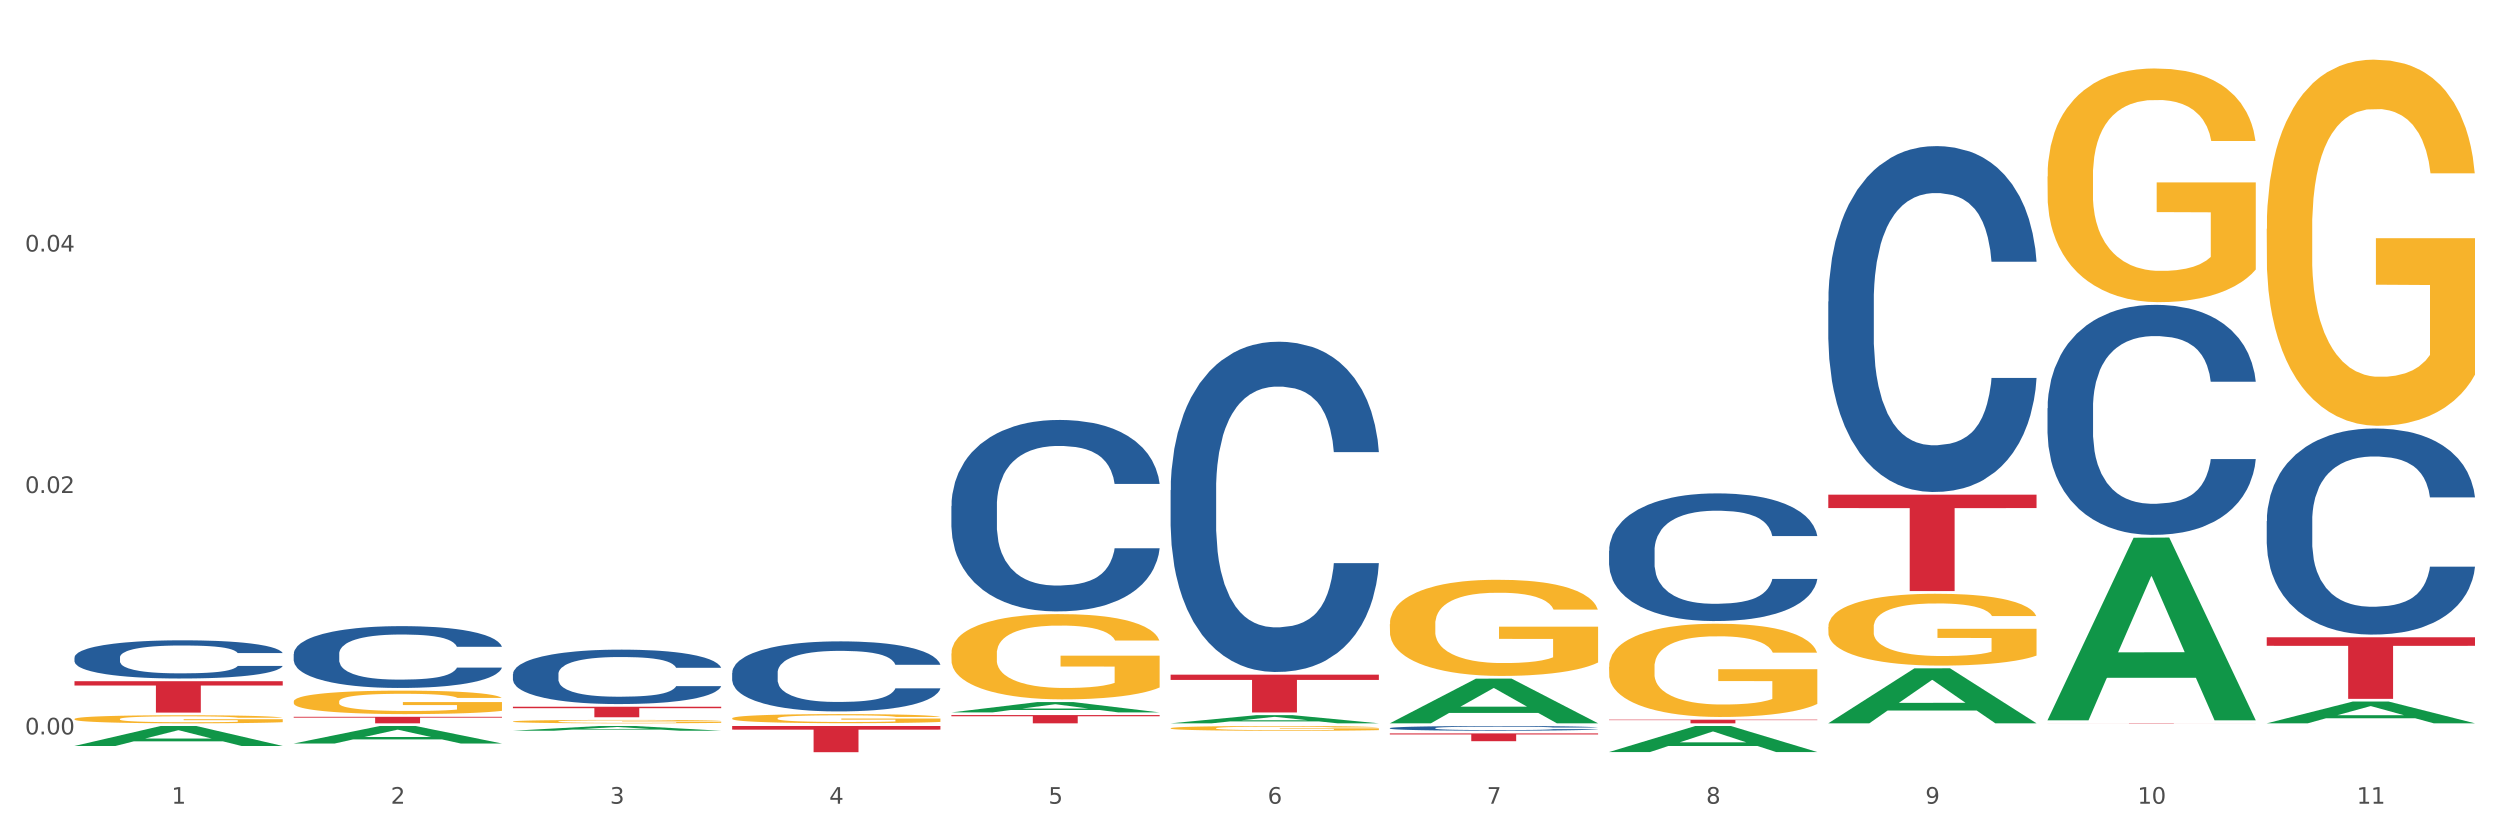 <?xml version="1.0" encoding="utf-8" standalone="no"?>
<!DOCTYPE svg PUBLIC "-//W3C//DTD SVG 1.1//EN"
  "http://www.w3.org/Graphics/SVG/1.1/DTD/svg11.dtd">
<svg xmlns:xlink="http://www.w3.org/1999/xlink" width="1080pt" height="360pt" viewBox="0 0 1080 360" xmlns="http://www.w3.org/2000/svg" version="1.1">
 <rect x="0" y="0" width="1080" height="360" fill="#333333" stroke="none"/>
 <defs>
  <style type="text/css">*{stroke-linejoin: round; stroke-linecap: butt}</style>
 </defs>
 <g id="figure_1">
  <g id="patch_1">
   <path d="M 0 360 
L 1080 360 
L 1080 0 
L 0 0 
z
" style="fill: #ffffff; stroke: #ffffff; stroke-linejoin: miter"/>
  </g>
  <g id="axes_1">
   <g id="matplotlib.axis_1">
    <g id="xtick_1">
     <g id="text_1">
      <!-- 1 -->
      <g style="fill: #4d4d4d" transform="translate(74.106 347.204) scale(0.096 -0.096)">
       <defs>
        <path id="DejaVuSans-31" d="M 794 531 
L 1825 531 
L 1825 4091 
L 703 3866 
L 703 4441 
L 1819 4666 
L 2450 4666 
L 2450 531 
L 3481 531 
L 3481 0 
L 794 0 
L 794 531 
z
" transform="scale(0.016)"/>
       </defs>
       <use xlink:href="#DejaVuSans-31"/>
      </g>
     </g>
    </g>
    <g id="xtick_2">
     <g id="text_2">
      <!-- 2 -->
      <g style="fill: #4d4d4d" transform="translate(168.812 347.204) scale(0.096 -0.096)">
       <defs>
        <path id="DejaVuSans-32" d="M 1228 531 
L 3431 531 
L 3431 0 
L 469 0 
L 469 531 
Q 828 903 1448 1529 
Q 2069 2156 2228 2338 
Q 2531 2678 2651 2914 
Q 2772 3150 2772 3378 
Q 2772 3750 2511 3984 
Q 2250 4219 1831 4219 
Q 1534 4219 1204 4116 
Q 875 4013 500 3803 
L 500 4441 
Q 881 4594 1212 4672 
Q 1544 4750 1819 4750 
Q 2544 4750 2975 4387 
Q 3406 4025 3406 3419 
Q 3406 3131 3298 2873 
Q 3191 2616 2906 2266 
Q 2828 2175 2409 1742 
Q 1991 1309 1228 531 
z
" transform="scale(0.016)"/>
       </defs>
       <use xlink:href="#DejaVuSans-32"/>
      </g>
     </g>
    </g>
    <g id="xtick_3">
     <g id="text_3">
      <!-- 3 -->
      <g style="fill: #4d4d4d" transform="translate(263.517 347.204) scale(0.096 -0.096)">
       <defs>
        <path id="DejaVuSans-33" d="M 2597 2516 
Q 3050 2419 3304 2112 
Q 3559 1806 3559 1356 
Q 3559 666 3084 287 
Q 2609 -91 1734 -91 
Q 1441 -91 1130 -33 
Q 819 25 488 141 
L 488 750 
Q 750 597 1062 519 
Q 1375 441 1716 441 
Q 2309 441 2620 675 
Q 2931 909 2931 1356 
Q 2931 1769 2642 2001 
Q 2353 2234 1838 2234 
L 1294 2234 
L 1294 2753 
L 1863 2753 
Q 2328 2753 2575 2939 
Q 2822 3125 2822 3475 
Q 2822 3834 2567 4026 
Q 2313 4219 1838 4219 
Q 1578 4219 1281 4162 
Q 984 4106 628 3988 
L 628 4550 
Q 988 4650 1302 4700 
Q 1616 4750 1894 4750 
Q 2613 4750 3031 4423 
Q 3450 4097 3450 3541 
Q 3450 3153 3228 2886 
Q 3006 2619 2597 2516 
z
" transform="scale(0.016)"/>
       </defs>
       <use xlink:href="#DejaVuSans-33"/>
      </g>
     </g>
    </g>
    <g id="xtick_4">
     <g id="text_4">
      <!-- 4 -->
      <g style="fill: #4d4d4d" transform="translate(358.223 347.204) scale(0.096 -0.096)">
       <defs>
        <path id="DejaVuSans-34" d="M 2419 4116 
L 825 1625 
L 2419 1625 
L 2419 4116 
z
M 2253 4666 
L 3047 4666 
L 3047 1625 
L 3713 1625 
L 3713 1100 
L 3047 1100 
L 3047 0 
L 2419 0 
L 2419 1100 
L 313 1100 
L 313 1709 
L 2253 4666 
z
" transform="scale(0.016)"/>
       </defs>
       <use xlink:href="#DejaVuSans-34"/>
      </g>
     </g>
    </g>
    <g id="xtick_5">
     <g id="text_5">
      <!-- 5 -->
      <g style="fill: #4d4d4d" transform="translate(452.928 347.204) scale(0.096 -0.096)">
       <defs>
        <path id="DejaVuSans-35" d="M 691 4666 
L 3169 4666 
L 3169 4134 
L 1269 4134 
L 1269 2991 
Q 1406 3038 1543 3061 
Q 1681 3084 1819 3084 
Q 2600 3084 3056 2656 
Q 3513 2228 3513 1497 
Q 3513 744 3044 326 
Q 2575 -91 1722 -91 
Q 1428 -91 1123 -41 
Q 819 9 494 109 
L 494 744 
Q 775 591 1075 516 
Q 1375 441 1709 441 
Q 2250 441 2565 725 
Q 2881 1009 2881 1497 
Q 2881 1984 2565 2268 
Q 2250 2553 1709 2553 
Q 1456 2553 1204 2497 
Q 953 2441 691 2322 
L 691 4666 
z
" transform="scale(0.016)"/>
       </defs>
       <use xlink:href="#DejaVuSans-35"/>
      </g>
     </g>
    </g>
    <g id="xtick_6">
     <g id="text_6">
      <!-- 6 -->
      <g style="fill: #4d4d4d" transform="translate(547.634 347.204) scale(0.096 -0.096)">
       <defs>
        <path id="DejaVuSans-36" d="M 2113 2584 
Q 1688 2584 1439 2293 
Q 1191 2003 1191 1497 
Q 1191 994 1439 701 
Q 1688 409 2113 409 
Q 2538 409 2786 701 
Q 3034 994 3034 1497 
Q 3034 2003 2786 2293 
Q 2538 2584 2113 2584 
z
M 3366 4563 
L 3366 3988 
Q 3128 4100 2886 4159 
Q 2644 4219 2406 4219 
Q 1781 4219 1451 3797 
Q 1122 3375 1075 2522 
Q 1259 2794 1537 2939 
Q 1816 3084 2150 3084 
Q 2853 3084 3261 2657 
Q 3669 2231 3669 1497 
Q 3669 778 3244 343 
Q 2819 -91 2113 -91 
Q 1303 -91 875 529 
Q 447 1150 447 2328 
Q 447 3434 972 4092 
Q 1497 4750 2381 4750 
Q 2619 4750 2861 4703 
Q 3103 4656 3366 4563 
z
" transform="scale(0.016)"/>
       </defs>
       <use xlink:href="#DejaVuSans-36"/>
      </g>
     </g>
    </g>
    <g id="xtick_7">
     <g id="text_7">
      <!-- 7 -->
      <g style="fill: #4d4d4d" transform="translate(642.339 347.204) scale(0.096 -0.096)">
       <defs>
        <path id="DejaVuSans-37" d="M 525 4666 
L 3525 4666 
L 3525 4397 
L 1831 0 
L 1172 0 
L 2766 4134 
L 525 4134 
L 525 4666 
z
" transform="scale(0.016)"/>
       </defs>
       <use xlink:href="#DejaVuSans-37"/>
      </g>
     </g>
    </g>
    <g id="xtick_8">
     <g id="text_8">
      <!-- 8 -->
      <g style="fill: #4d4d4d" transform="translate(737.044 347.204) scale(0.096 -0.096)">
       <defs>
        <path id="DejaVuSans-38" d="M 2034 2216 
Q 1584 2216 1326 1975 
Q 1069 1734 1069 1313 
Q 1069 891 1326 650 
Q 1584 409 2034 409 
Q 2484 409 2743 651 
Q 3003 894 3003 1313 
Q 3003 1734 2745 1975 
Q 2488 2216 2034 2216 
z
M 1403 2484 
Q 997 2584 770 2862 
Q 544 3141 544 3541 
Q 544 4100 942 4425 
Q 1341 4750 2034 4750 
Q 2731 4750 3128 4425 
Q 3525 4100 3525 3541 
Q 3525 3141 3298 2862 
Q 3072 2584 2669 2484 
Q 3125 2378 3379 2068 
Q 3634 1759 3634 1313 
Q 3634 634 3220 271 
Q 2806 -91 2034 -91 
Q 1263 -91 848 271 
Q 434 634 434 1313 
Q 434 1759 690 2068 
Q 947 2378 1403 2484 
z
M 1172 3481 
Q 1172 3119 1398 2916 
Q 1625 2713 2034 2713 
Q 2441 2713 2670 2916 
Q 2900 3119 2900 3481 
Q 2900 3844 2670 4047 
Q 2441 4250 2034 4250 
Q 1625 4250 1398 4047 
Q 1172 3844 1172 3481 
z
" transform="scale(0.016)"/>
       </defs>
       <use xlink:href="#DejaVuSans-38"/>
      </g>
     </g>
    </g>
    <g id="xtick_9">
     <g id="text_9">
      <!-- 9 -->
      <g style="fill: #4d4d4d" transform="translate(831.75 347.204) scale(0.096 -0.096)">
       <defs>
        <path id="DejaVuSans-39" d="M 703 97 
L 703 672 
Q 941 559 1184 500 
Q 1428 441 1663 441 
Q 2288 441 2617 861 
Q 2947 1281 2994 2138 
Q 2813 1869 2534 1725 
Q 2256 1581 1919 1581 
Q 1219 1581 811 2004 
Q 403 2428 403 3163 
Q 403 3881 828 4315 
Q 1253 4750 1959 4750 
Q 2769 4750 3195 4129 
Q 3622 3509 3622 2328 
Q 3622 1225 3098 567 
Q 2575 -91 1691 -91 
Q 1453 -91 1209 -44 
Q 966 3 703 97 
z
M 1959 2075 
Q 2384 2075 2632 2365 
Q 2881 2656 2881 3163 
Q 2881 3666 2632 3958 
Q 2384 4250 1959 4250 
Q 1534 4250 1286 3958 
Q 1038 3666 1038 3163 
Q 1038 2656 1286 2365 
Q 1534 2075 1959 2075 
z
" transform="scale(0.016)"/>
       </defs>
       <use xlink:href="#DejaVuSans-39"/>
      </g>
     </g>
    </g>
    <g id="xtick_10">
     <g id="text_10">
      <!-- 10 -->
      <g style="fill: #4d4d4d" transform="translate(923.401 347.204) scale(0.096 -0.096)">
       <defs>
        <path id="DejaVuSans-30" d="M 2034 4250 
Q 1547 4250 1301 3770 
Q 1056 3291 1056 2328 
Q 1056 1369 1301 889 
Q 1547 409 2034 409 
Q 2525 409 2770 889 
Q 3016 1369 3016 2328 
Q 3016 3291 2770 3770 
Q 2525 4250 2034 4250 
z
M 2034 4750 
Q 2819 4750 3233 4129 
Q 3647 3509 3647 2328 
Q 3647 1150 3233 529 
Q 2819 -91 2034 -91 
Q 1250 -91 836 529 
Q 422 1150 422 2328 
Q 422 3509 836 4129 
Q 1250 4750 2034 4750 
z
" transform="scale(0.016)"/>
       </defs>
       <use xlink:href="#DejaVuSans-31"/>
       <use xlink:href="#DejaVuSans-30" transform="translate(63.623 0)"/>
      </g>
     </g>
    </g>
    <g id="xtick_11">
     <g id="text_11">
      <!-- 11 -->
      <g style="fill: #4d4d4d" transform="translate(1018.107 347.204) scale(0.096 -0.096)">
       <use xlink:href="#DejaVuSans-31"/>
       <use xlink:href="#DejaVuSans-31" transform="translate(63.623 0)"/>
      </g>
     </g>
    </g>
    <g id="xtick_12"/>
    <g id="xtick_13"/>
    <g id="xtick_14"/>
    <g id="xtick_15"/>
    <g id="xtick_16"/>
    <g id="xtick_17"/>
    <g id="xtick_18"/>
    <g id="xtick_19"/>
    <g id="xtick_20"/>
    <g id="xtick_21"/>
   </g>
   <g id="matplotlib.axis_2">
    <g id="ytick_1">
     <g id="text_12">
      <!-- 0.00 -->
      <g style="fill: #4d4d4d" transform="translate(10.8 317.275) scale(0.096 -0.096)">
       <defs>
        <path id="DejaVuSans-2e" d="M 684 794 
L 1344 794 
L 1344 0 
L 684 0 
L 684 794 
z
" transform="scale(0.016)"/>
       </defs>
       <use xlink:href="#DejaVuSans-30"/>
       <use xlink:href="#DejaVuSans-2e" transform="translate(63.623 0)"/>
       <use xlink:href="#DejaVuSans-30" transform="translate(95.41 0)"/>
       <use xlink:href="#DejaVuSans-30" transform="translate(159.033 0)"/>
      </g>
     </g>
    </g>
    <g id="ytick_2">
     <g id="text_13">
      <!-- 0.02 -->
      <g style="fill: #4d4d4d" transform="translate(10.8 212.971) scale(0.096 -0.096)">
       <use xlink:href="#DejaVuSans-30"/>
       <use xlink:href="#DejaVuSans-2e" transform="translate(63.623 0)"/>
       <use xlink:href="#DejaVuSans-30" transform="translate(95.41 0)"/>
       <use xlink:href="#DejaVuSans-32" transform="translate(159.033 0)"/>
      </g>
     </g>
    </g>
    <g id="ytick_3">
     <g id="text_14">
      <!-- 0.04 -->
      <g style="fill: #4d4d4d" transform="translate(10.8 108.666) scale(0.096 -0.096)">
       <use xlink:href="#DejaVuSans-30"/>
       <use xlink:href="#DejaVuSans-2e" transform="translate(63.623 0)"/>
       <use xlink:href="#DejaVuSans-30" transform="translate(95.41 0)"/>
       <use xlink:href="#DejaVuSans-34" transform="translate(159.033 0)"/>
      </g>
     </g>
    </g>
    <g id="ytick_4"/>
    <g id="ytick_5"/>
    <g id="ytick_6"/>
   </g>
   <g id="PolyCollection_1">
    <path d="M 32.175 322.248 
L 32.268 322.24 
L 69.369 313.636 
L 84.766 313.628 
L 122.145 322.264 
L 104.337 322.264 
L 96.267 320.253 
L 57.96 320.253 
L 57.682 320.286 
L 49.891 322.264 
L 32.175 322.264 
L 32.175 322.248 
L 62.783 319.053 
L 91.444 319.045 
L 77.253 315.469 
L 77.067 315.453 
L 76.882 315.477 
L 62.691 319.045 
L 62.783 319.053 
L 32.175 322.248 
z
" clip-path="url(#pd1d9243248)" style="fill: #109648"/>
    <path d="M 789.819 213.696 
L 879.789 213.696 
L 879.789 219.485 
L 844.398 219.524 
L 844.398 255.351 
L 824.997 255.351 
L 824.997 219.524 
L 789.819 219.485 
L 789.819 213.735 
L 789.819 213.696 
z
" clip-path="url(#pd1d9243248)" style="fill: #d62839"/>
    <path d="M 695.113 310.889 
L 785.084 310.889 
L 785.084 311.11 
L 749.692 311.111 
L 749.692 312.477 
L 730.291 312.477 
L 730.291 311.111 
L 695.113 311.11 
L 695.113 310.891 
L 695.113 310.889 
z
" clip-path="url(#pd1d9243248)" style="fill: #d62839"/>
    <path d="M 600.408 316.817 
L 690.378 316.817 
L 690.378 317.285 
L 654.987 317.288 
L 654.987 320.184 
L 635.586 320.184 
L 635.586 317.288 
L 600.408 317.285 
L 600.408 316.82 
L 600.408 316.817 
z
" clip-path="url(#pd1d9243248)" style="fill: #d62839"/>
    <path d="M 505.702 291.458 
L 595.673 291.458 
L 595.673 293.725 
L 560.281 293.74 
L 560.281 307.775 
L 540.88 307.775 
L 540.88 293.74 
L 505.702 293.725 
L 505.702 291.473 
L 505.702 291.458 
z
" clip-path="url(#pd1d9243248)" style="fill: #d62839"/>
    <path d="M 410.997 308.919 
L 500.967 308.919 
L 500.967 309.414 
L 465.576 309.417 
L 465.576 312.477 
L 446.175 312.477 
L 446.175 309.417 
L 410.997 309.414 
L 410.997 308.923 
L 410.997 308.919 
z
" clip-path="url(#pd1d9243248)" style="fill: #d62839"/>
    <path d="M 316.291 313.628 
L 406.262 313.628 
L 406.262 315.201 
L 370.871 315.212 
L 370.871 324.95 
L 351.469 324.95 
L 351.469 315.212 
L 316.291 315.201 
L 316.291 313.639 
L 316.291 313.628 
z
" clip-path="url(#pd1d9243248)" style="fill: #d62839"/>
    <path d="M 221.586 305.306 
L 311.556 305.306 
L 311.556 305.938 
L 276.165 305.942 
L 276.165 309.852 
L 256.764 309.852 
L 256.764 305.942 
L 221.586 305.938 
L 221.586 305.31 
L 221.586 305.306 
z
" clip-path="url(#pd1d9243248)" style="fill: #d62839"/>
    <path d="M 126.88 309.646 
L 216.851 309.646 
L 216.851 310.039 
L 181.46 310.042 
L 181.46 312.477 
L 162.058 312.477 
L 162.058 310.042 
L 126.88 310.039 
L 126.88 309.649 
L 126.88 309.646 
z
" clip-path="url(#pd1d9243248)" style="fill: #d62839"/>
    <path d="M 32.175 294.267 
L 122.145 294.267 
L 122.145 296.152 
L 86.754 296.165 
L 86.754 307.834 
L 67.353 307.834 
L 67.353 296.165 
L 32.175 296.152 
L 32.175 294.28 
L 32.175 294.267 
z
" clip-path="url(#pd1d9243248)" style="fill: #d62839"/>
    <path d="M 32.175 284.026 
L 32.281 284.011 
L 32.281 283.589 
L 32.6 283.017 
L 33.77 281.961 
L 35.259 281.163 
L 37.811 280.228 
L 39.194 279.836 
L 41.002 279.399 
L 44.724 278.691 
L 48.978 278.088 
L 51.956 277.756 
L 54.189 277.545 
L 59.187 277.168 
L 62.059 277.002 
L 65.036 276.867 
L 67.589 276.776 
L 71.843 276.671 
L 75.246 276.626 
L 79.181 276.611 
L 82.477 276.626 
L 86.838 276.686 
L 93.219 276.867 
L 95.665 276.972 
L 98.961 277.153 
L 102.365 277.394 
L 105.13 277.636 
L 108.32 277.982 
L 111.617 278.434 
L 114.807 279.007 
L 117.041 279.535 
L 118.848 280.092 
L 120.444 280.771 
L 121.613 281.509 
L 122.145 282.127 
L 102.684 282.127 
L 102.152 281.57 
L 101.088 280.967 
L 100.025 280.56 
L 98.855 280.228 
L 97.047 279.851 
L 95.452 279.61 
L 92.793 279.324 
L 90.347 279.143 
L 88.327 279.037 
L 85.881 278.947 
L 80.67 278.856 
L 76.947 278.856 
L 74.608 278.887 
L 71.736 278.962 
L 69.29 279.067 
L 66.419 279.248 
L 64.186 279.444 
L 61.952 279.701 
L 60.676 279.881 
L 58.762 280.213 
L 57.486 280.484 
L 55.784 280.952 
L 54.827 281.283 
L 53.126 282.142 
L 52.381 282.775 
L 52.062 283.213 
L 51.849 283.695 
L 51.849 286.046 
L 52.487 287.101 
L 53.019 287.554 
L 53.87 288.066 
L 55.465 288.729 
L 57.805 289.377 
L 60.251 289.845 
L 62.271 290.131 
L 64.186 290.342 
L 66.1 290.508 
L 68.44 290.659 
L 70.354 290.749 
L 73.225 290.839 
L 76.628 290.885 
L 79.287 290.885 
L 84.711 290.809 
L 87.157 290.734 
L 89.496 290.628 
L 92.049 290.463 
L 94.069 290.282 
L 95.239 290.146 
L 97.153 289.86 
L 98.642 289.558 
L 99.919 289.212 
L 100.769 288.91 
L 101.726 288.458 
L 102.471 287.945 
L 102.684 287.674 
L 122.145 287.674 
L 121.72 288.217 
L 120.975 288.744 
L 119.487 289.453 
L 118.317 289.86 
L 116.509 290.357 
L 114.595 290.779 
L 111.936 291.246 
L 109.49 291.593 
L 106.937 291.895 
L 104.172 292.166 
L 99.174 292.543 
L 97.366 292.648 
L 93.538 292.829 
L 90.56 292.935 
L 86.2 293.04 
L 81.733 293.1 
L 77.054 293.116 
L 72.906 293.085 
L 68.333 292.995 
L 65.462 292.904 
L 62.271 292.769 
L 58.549 292.558 
L 55.04 292.302 
L 51.743 292 
L 48.659 291.653 
L 45.788 291.262 
L 42.065 290.613 
L 39.3 289.98 
L 37.28 289.392 
L 35.897 288.895 
L 34.515 288.262 
L 33.77 287.825 
L 32.6 286.77 
L 32.175 285.79 
L 32.175 284.026 
z
" clip-path="url(#pd1d9243248)" style="fill: #255c99"/>
    <path d="M 126.88 282.491 
L 126.987 282.467 
L 126.987 281.784 
L 127.306 280.857 
L 128.476 279.149 
L 129.965 277.856 
L 132.517 276.343 
L 133.899 275.709 
L 135.707 275.001 
L 139.43 273.854 
L 143.683 272.878 
L 146.661 272.342 
L 148.894 272 
L 153.893 271.39 
L 156.764 271.122 
L 159.742 270.902 
L 162.294 270.756 
L 166.548 270.585 
L 169.951 270.512 
L 173.886 270.487 
L 177.183 270.512 
L 181.543 270.609 
L 187.924 270.902 
L 190.37 271.073 
L 193.667 271.366 
L 197.07 271.756 
L 199.835 272.146 
L 203.025 272.708 
L 206.322 273.44 
L 209.513 274.367 
L 211.746 275.221 
L 213.554 276.123 
L 215.149 277.221 
L 216.319 278.417 
L 216.851 279.417 
L 197.389 279.417 
L 196.857 278.514 
L 195.794 277.538 
L 194.73 276.88 
L 193.561 276.343 
L 191.753 275.733 
L 190.157 275.343 
L 187.499 274.879 
L 185.053 274.586 
L 183.032 274.415 
L 180.586 274.269 
L 175.375 274.123 
L 171.653 274.123 
L 169.313 274.171 
L 166.442 274.293 
L 163.996 274.464 
L 161.124 274.757 
L 158.891 275.074 
L 156.658 275.489 
L 155.382 275.782 
L 153.467 276.319 
L 152.191 276.758 
L 150.49 277.514 
L 149.533 278.051 
L 147.831 279.441 
L 147.087 280.466 
L 146.768 281.174 
L 146.555 281.955 
L 146.555 285.761 
L 147.193 287.469 
L 147.725 288.2 
L 148.575 289.03 
L 150.171 290.104 
L 152.51 291.153 
L 154.956 291.909 
L 156.977 292.373 
L 158.891 292.714 
L 160.805 292.983 
L 163.145 293.227 
L 165.059 293.373 
L 167.931 293.519 
L 171.334 293.592 
L 173.993 293.592 
L 179.416 293.471 
L 181.862 293.349 
L 184.202 293.178 
L 186.754 292.909 
L 188.775 292.617 
L 189.945 292.397 
L 191.859 291.933 
L 193.348 291.445 
L 194.624 290.884 
L 195.475 290.396 
L 196.432 289.664 
L 197.176 288.835 
L 197.389 288.396 
L 216.851 288.396 
L 216.425 289.274 
L 215.681 290.128 
L 214.192 291.275 
L 213.022 291.933 
L 211.214 292.739 
L 209.3 293.422 
L 206.641 294.178 
L 204.195 294.739 
L 201.643 295.227 
L 198.878 295.666 
L 193.88 296.276 
L 192.072 296.447 
L 188.243 296.74 
L 185.265 296.911 
L 180.905 297.081 
L 176.439 297.179 
L 171.759 297.203 
L 167.612 297.155 
L 163.039 297.008 
L 160.167 296.862 
L 156.977 296.642 
L 153.255 296.301 
L 149.745 295.886 
L 146.448 295.398 
L 143.364 294.837 
L 140.493 294.202 
L 136.771 293.153 
L 134.006 292.129 
L 131.985 291.177 
L 130.603 290.372 
L 129.22 289.347 
L 128.476 288.64 
L 127.306 286.932 
L 126.88 285.346 
L 126.88 282.491 
z
" clip-path="url(#pd1d9243248)" style="fill: #255c99"/>
    <path d="M 221.586 291.205 
L 221.692 291.183 
L 221.692 290.582 
L 222.011 289.766 
L 223.181 288.263 
L 224.67 287.125 
L 227.222 285.793 
L 228.605 285.235 
L 230.413 284.612 
L 234.135 283.603 
L 238.389 282.744 
L 241.367 282.271 
L 243.6 281.97 
L 248.598 281.434 
L 251.47 281.197 
L 254.447 281.004 
L 257 280.875 
L 261.254 280.725 
L 264.657 280.66 
L 268.592 280.639 
L 271.888 280.66 
L 276.249 280.746 
L 282.63 281.004 
L 285.076 281.154 
L 288.372 281.412 
L 291.775 281.756 
L 294.541 282.099 
L 297.731 282.593 
L 301.028 283.237 
L 304.218 284.054 
L 306.451 284.805 
L 308.259 285.6 
L 309.855 286.566 
L 311.024 287.618 
L 311.556 288.499 
L 292.095 288.499 
L 291.563 287.704 
L 290.499 286.845 
L 289.436 286.266 
L 288.266 285.793 
L 286.458 285.256 
L 284.863 284.913 
L 282.204 284.505 
L 279.758 284.247 
L 277.738 284.096 
L 275.292 283.968 
L 270.081 283.839 
L 266.358 283.839 
L 264.019 283.882 
L 261.147 283.989 
L 258.701 284.139 
L 255.83 284.397 
L 253.597 284.676 
L 251.363 285.041 
L 250.087 285.299 
L 248.173 285.772 
L 246.897 286.158 
L 245.195 286.824 
L 244.238 287.296 
L 242.536 288.52 
L 241.792 289.422 
L 241.473 290.045 
L 241.26 290.732 
L 241.26 294.083 
L 241.898 295.586 
L 242.43 296.23 
L 243.281 296.96 
L 244.876 297.905 
L 247.216 298.829 
L 249.662 299.494 
L 251.682 299.903 
L 253.597 300.203 
L 255.511 300.439 
L 257.851 300.654 
L 259.765 300.783 
L 262.636 300.912 
L 266.039 300.976 
L 268.698 300.976 
L 274.122 300.869 
L 276.568 300.762 
L 278.907 300.611 
L 281.46 300.375 
L 283.48 300.117 
L 284.65 299.924 
L 286.564 299.516 
L 288.053 299.086 
L 289.329 298.593 
L 290.18 298.163 
L 291.137 297.519 
L 291.882 296.789 
L 292.095 296.402 
L 311.556 296.402 
L 311.131 297.175 
L 310.386 297.927 
L 308.897 298.936 
L 307.728 299.516 
L 305.92 300.225 
L 304.005 300.826 
L 301.347 301.492 
L 298.901 301.986 
L 296.348 302.415 
L 293.583 302.802 
L 288.585 303.339 
L 286.777 303.489 
L 282.949 303.747 
L 279.971 303.897 
L 275.611 304.047 
L 271.144 304.133 
L 266.465 304.155 
L 262.317 304.112 
L 257.744 303.983 
L 254.873 303.854 
L 251.682 303.661 
L 247.96 303.36 
L 244.451 302.995 
L 241.154 302.566 
L 238.07 302.072 
L 235.198 301.513 
L 231.476 300.59 
L 228.711 299.688 
L 226.691 298.85 
L 225.308 298.142 
L 223.926 297.24 
L 223.181 296.617 
L 222.011 295.113 
L 221.586 293.718 
L 221.586 291.205 
z
" clip-path="url(#pd1d9243248)" style="fill: #255c99"/>
    <path d="M 32.175 310.599 
L 32.281 310.596 
L 32.281 310.481 
L 32.494 310.382 
L 33.556 310.143 
L 35.149 309.945 
L 36.318 309.84 
L 37.486 309.754 
L 38.867 309.668 
L 40.567 309.579 
L 43.647 309.448 
L 45.559 309.381 
L 47.896 309.311 
L 52.145 309.209 
L 55.225 309.152 
L 58.412 309.104 
L 63.617 309.046 
L 67.016 309.021 
L 70.627 309.002 
L 74.983 308.989 
L 78.275 308.986 
L 85.499 308.995 
L 91.659 309.024 
L 94.634 309.046 
L 98.458 309.085 
L 100.476 309.11 
L 103.769 309.161 
L 107.168 309.228 
L 109.505 309.285 
L 113.01 309.394 
L 115.666 309.502 
L 118.109 309.636 
L 119.383 309.729 
L 120.339 309.815 
L 121.189 309.913 
L 122.039 310.07 
L 102.919 310.07 
L 102.175 309.958 
L 101.007 309.853 
L 99.307 309.751 
L 97.82 309.687 
L 95.271 309.607 
L 92.934 309.556 
L 90.491 309.518 
L 87.517 309.486 
L 85.18 309.47 
L 81.887 309.458 
L 75.407 309.461 
L 71.052 309.486 
L 68.078 309.518 
L 66.166 309.547 
L 64.467 309.579 
L 62.555 309.623 
L 60.324 309.69 
L 58.731 309.751 
L 57.137 309.827 
L 55.863 309.904 
L 54.694 309.993 
L 53.738 310.089 
L 52.995 310.188 
L 52.357 310.309 
L 51.826 310.51 
L 51.826 310.946 
L 52.039 311.045 
L 52.57 311.176 
L 53.207 311.275 
L 54.269 311.393 
L 55.225 311.472 
L 57.031 311.587 
L 59.049 311.683 
L 60.643 311.743 
L 62.236 311.794 
L 64.998 311.864 
L 68.078 311.922 
L 70.734 311.957 
L 74.345 311.989 
L 76.788 312.002 
L 78.913 312.008 
L 84.118 312.008 
L 87.835 311.998 
L 91.978 311.976 
L 95.165 311.947 
L 97.82 311.912 
L 100.795 311.855 
L 102.707 311.801 
L 102.707 311.134 
L 79.338 311.131 
L 79.338 310.688 
L 122.145 310.688 
L 122.145 311.989 
L 120.339 312.056 
L 118.321 312.116 
L 116.197 312.171 
L 113.01 312.237 
L 109.186 312.301 
L 105.787 312.346 
L 102.175 312.384 
L 97.927 312.419 
L 92.403 312.451 
L 89.004 312.464 
L 84.755 312.473 
L 79.763 312.477 
L 75.407 312.47 
L 71.159 312.454 
L 66.697 312.426 
L 62.342 312.384 
L 59.049 312.343 
L 55.756 312.292 
L 52.251 312.225 
L 49.489 312.161 
L 47.365 312.104 
L 45.028 312.03 
L 42.479 311.935 
L 40.567 311.849 
L 38.867 311.759 
L 37.061 311.645 
L 35.787 311.546 
L 34.512 311.421 
L 33.768 311.329 
L 32.919 311.185 
L 32.281 310.985 
L 32.175 310.599 
z
" clip-path="url(#pd1d9243248)" style="fill: #f7b32b"/>
    <path d="M 410.997 218.581 
L 411.103 218.506 
L 411.103 216.39 
L 411.422 213.52 
L 412.592 208.232 
L 414.081 204.228 
L 416.633 199.545 
L 418.016 197.581 
L 419.824 195.39 
L 423.546 191.84 
L 427.8 188.818 
L 430.778 187.156 
L 433.011 186.099 
L 438.009 184.21 
L 440.881 183.379 
L 443.858 182.699 
L 446.411 182.246 
L 450.665 181.717 
L 454.068 181.491 
L 458.003 181.415 
L 461.299 181.491 
L 465.66 181.793 
L 472.041 182.699 
L 474.487 183.228 
L 477.783 184.135 
L 481.186 185.343 
L 483.951 186.552 
L 487.142 188.289 
L 490.439 190.556 
L 493.629 193.426 
L 495.862 196.07 
L 497.67 198.865 
L 499.266 202.264 
L 500.435 205.966 
L 500.967 209.063 
L 481.505 209.063 
L 480.974 206.268 
L 479.91 203.246 
L 478.847 201.207 
L 477.677 199.545 
L 475.869 197.656 
L 474.274 196.448 
L 471.615 195.012 
L 469.169 194.106 
L 467.149 193.577 
L 464.703 193.124 
L 459.491 192.671 
L 455.769 192.671 
L 453.43 192.822 
L 450.558 193.2 
L 448.112 193.728 
L 445.241 194.635 
L 443.008 195.617 
L 440.774 196.901 
L 439.498 197.807 
L 437.584 199.469 
L 436.308 200.829 
L 434.606 203.171 
L 433.649 204.833 
L 431.947 209.139 
L 431.203 212.311 
L 430.884 214.502 
L 430.671 216.919 
L 430.671 228.704 
L 431.309 233.991 
L 431.841 236.258 
L 432.692 238.826 
L 434.287 242.15 
L 436.627 245.398 
L 439.073 247.74 
L 441.093 249.175 
L 443.008 250.233 
L 444.922 251.063 
L 447.262 251.819 
L 449.176 252.272 
L 452.047 252.725 
L 455.45 252.952 
L 458.109 252.952 
L 463.533 252.574 
L 465.979 252.197 
L 468.318 251.668 
L 470.871 250.837 
L 472.891 249.93 
L 474.061 249.251 
L 475.975 247.815 
L 477.464 246.304 
L 478.74 244.567 
L 479.591 243.056 
L 480.548 240.79 
L 481.293 238.222 
L 481.505 236.862 
L 500.967 236.862 
L 500.542 239.581 
L 499.797 242.225 
L 498.308 245.776 
L 497.139 247.815 
L 495.331 250.308 
L 493.416 252.423 
L 490.758 254.765 
L 488.312 256.502 
L 485.759 258.013 
L 482.994 259.373 
L 477.996 261.261 
L 476.188 261.79 
L 472.36 262.697 
L 469.382 263.226 
L 465.022 263.754 
L 460.555 264.056 
L 455.876 264.132 
L 451.728 263.981 
L 447.155 263.528 
L 444.284 263.074 
L 441.093 262.395 
L 437.371 261.337 
L 433.862 260.053 
L 430.565 258.542 
L 427.481 256.805 
L 424.609 254.841 
L 420.887 251.592 
L 418.122 248.42 
L 416.102 245.473 
L 414.719 242.981 
L 413.337 239.808 
L 412.592 237.617 
L 411.422 232.329 
L 410.997 227.419 
L 410.997 218.581 
z
" clip-path="url(#pd1d9243248)" style="fill: #255c99"/>
    <path d="M 884.524 312.336 
L 974.495 312.336 
L 974.495 312.355 
L 939.103 312.355 
L 939.103 312.477 
L 919.702 312.477 
L 919.702 312.355 
L 884.524 312.355 
L 884.524 312.336 
L 884.524 312.336 
z
" clip-path="url(#pd1d9243248)" style="fill: #d62839"/>
    <path d="M 505.702 211.729 
L 505.809 211.599 
L 505.809 207.95 
L 506.128 202.999 
L 507.298 193.877 
L 508.786 186.971 
L 511.339 178.891 
L 512.721 175.503 
L 514.529 171.724 
L 518.251 165.6 
L 522.505 160.387 
L 525.483 157.521 
L 527.716 155.696 
L 532.715 152.438 
L 535.586 151.005 
L 538.564 149.832 
L 541.116 149.05 
L 545.37 148.138 
L 548.773 147.747 
L 552.708 147.617 
L 556.005 147.747 
L 560.365 148.269 
L 566.746 149.832 
L 569.192 150.744 
L 572.489 152.308 
L 575.892 154.393 
L 578.657 156.478 
L 581.847 159.475 
L 585.144 163.384 
L 588.335 168.336 
L 590.568 172.897 
L 592.376 177.719 
L 593.971 183.582 
L 595.141 189.968 
L 595.673 195.31 
L 576.211 195.31 
L 575.679 190.489 
L 574.616 185.276 
L 573.552 181.758 
L 572.382 178.891 
L 570.575 175.634 
L 568.979 173.549 
L 566.321 171.073 
L 563.875 169.509 
L 561.854 168.597 
L 559.408 167.815 
L 554.197 167.033 
L 550.475 167.033 
L 548.135 167.294 
L 545.264 167.945 
L 542.818 168.857 
L 539.946 170.421 
L 537.713 172.115 
L 535.48 174.33 
L 534.204 175.894 
L 532.289 178.761 
L 531.013 181.107 
L 529.312 185.146 
L 528.354 188.013 
L 526.653 195.441 
L 525.908 200.914 
L 525.589 204.693 
L 525.377 208.863 
L 525.377 229.191 
L 526.015 238.313 
L 526.547 242.222 
L 527.397 246.652 
L 528.993 252.386 
L 531.332 257.989 
L 533.778 262.029 
L 535.799 264.505 
L 537.713 266.329 
L 539.627 267.763 
L 541.967 269.066 
L 543.881 269.847 
L 546.753 270.629 
L 550.156 271.02 
L 552.814 271.02 
L 558.238 270.369 
L 560.684 269.717 
L 563.024 268.805 
L 565.576 267.372 
L 567.597 265.808 
L 568.767 264.635 
L 570.681 262.159 
L 572.17 259.553 
L 573.446 256.556 
L 574.297 253.95 
L 575.254 250.04 
L 575.998 245.61 
L 576.211 243.264 
L 595.673 243.264 
L 595.247 247.955 
L 594.503 252.516 
L 593.014 258.641 
L 591.844 262.159 
L 590.036 266.459 
L 588.122 270.108 
L 585.463 274.148 
L 583.017 277.145 
L 580.465 279.751 
L 577.7 282.097 
L 572.701 285.354 
L 570.894 286.267 
L 567.065 287.83 
L 564.087 288.742 
L 559.727 289.655 
L 555.26 290.176 
L 550.581 290.306 
L 546.434 290.045 
L 541.861 289.264 
L 538.989 288.482 
L 535.799 287.309 
L 532.077 285.485 
L 528.567 283.269 
L 525.27 280.663 
L 522.186 277.666 
L 519.315 274.278 
L 515.593 268.675 
L 512.828 263.202 
L 510.807 258.12 
L 509.425 253.819 
L 508.042 248.346 
L 507.298 244.567 
L 506.128 235.446 
L 505.702 226.976 
L 505.702 211.729 
z
" clip-path="url(#pd1d9243248)" style="fill: #255c99"/>
    <path d="M 695.113 237.922 
L 695.22 237.872 
L 695.22 236.461 
L 695.539 234.547 
L 696.709 231.021 
L 698.197 228.351 
L 700.75 225.228 
L 702.132 223.918 
L 703.94 222.458 
L 707.662 220.09 
L 711.916 218.075 
L 714.894 216.967 
L 717.127 216.262 
L 722.126 215.003 
L 724.997 214.449 
L 727.975 213.995 
L 730.527 213.693 
L 734.781 213.34 
L 738.184 213.189 
L 742.119 213.139 
L 745.416 213.189 
L 749.776 213.391 
L 756.157 213.995 
L 758.603 214.348 
L 761.9 214.952 
L 765.303 215.758 
L 768.068 216.564 
L 771.258 217.723 
L 774.555 219.234 
L 777.746 221.148 
L 779.979 222.911 
L 781.787 224.775 
L 783.382 227.042 
L 784.552 229.51 
L 785.084 231.575 
L 765.622 231.575 
L 765.09 229.711 
L 764.027 227.696 
L 762.963 226.336 
L 761.793 225.228 
L 759.985 223.969 
L 758.39 223.163 
L 755.732 222.206 
L 753.286 221.601 
L 751.265 221.249 
L 748.819 220.947 
L 743.608 220.644 
L 739.886 220.644 
L 737.546 220.745 
L 734.675 220.997 
L 732.229 221.35 
L 729.357 221.954 
L 727.124 222.609 
L 724.891 223.465 
L 723.615 224.07 
L 721.7 225.178 
L 720.424 226.084 
L 718.723 227.646 
L 717.765 228.754 
L 716.064 231.625 
L 715.319 233.741 
L 715 235.202 
L 714.788 236.814 
L 714.788 244.672 
L 715.426 248.198 
L 715.958 249.709 
L 716.808 251.422 
L 718.404 253.638 
L 720.743 255.804 
L 723.189 257.365 
L 725.21 258.323 
L 727.124 259.028 
L 729.038 259.582 
L 731.378 260.086 
L 733.292 260.388 
L 736.164 260.69 
L 739.567 260.841 
L 742.225 260.841 
L 747.649 260.589 
L 750.095 260.337 
L 752.435 259.985 
L 754.987 259.431 
L 757.008 258.826 
L 758.178 258.373 
L 760.092 257.416 
L 761.581 256.408 
L 762.857 255.25 
L 763.708 254.242 
L 764.665 252.731 
L 765.409 251.019 
L 765.622 250.112 
L 785.084 250.112 
L 784.658 251.925 
L 783.914 253.688 
L 782.425 256.056 
L 781.255 257.416 
L 779.447 259.078 
L 777.533 260.489 
L 774.874 262.05 
L 772.428 263.209 
L 769.876 264.216 
L 767.111 265.123 
L 762.112 266.382 
L 760.305 266.735 
L 756.476 267.339 
L 753.498 267.692 
L 749.138 268.044 
L 744.671 268.246 
L 739.992 268.296 
L 735.845 268.195 
L 731.272 267.893 
L 728.4 267.591 
L 725.21 267.138 
L 721.488 266.432 
L 717.978 265.576 
L 714.681 264.569 
L 711.597 263.41 
L 708.726 262.1 
L 705.004 259.934 
L 702.239 257.819 
L 700.218 255.854 
L 698.836 254.192 
L 697.453 252.076 
L 696.709 250.616 
L 695.539 247.09 
L 695.113 243.815 
L 695.113 237.922 
z
" clip-path="url(#pd1d9243248)" style="fill: #255c99"/>
    <path d="M 789.819 130.253 
L 789.925 130.117 
L 789.925 126.296 
L 790.244 121.11 
L 791.414 111.557 
L 792.903 104.324 
L 795.455 95.863 
L 796.838 92.315 
L 798.646 88.357 
L 802.368 81.943 
L 806.622 76.484 
L 809.6 73.482 
L 811.833 71.571 
L 816.831 68.16 
L 819.703 66.658 
L 822.68 65.43 
L 825.233 64.611 
L 829.487 63.656 
L 832.89 63.247 
L 836.825 63.11 
L 840.121 63.247 
L 844.482 63.793 
L 850.862 65.43 
L 853.308 66.385 
L 856.605 68.023 
L 860.008 70.207 
L 862.773 72.39 
L 865.964 75.529 
L 869.261 79.623 
L 872.451 84.809 
L 874.684 89.585 
L 876.492 94.635 
L 878.087 100.776 
L 879.257 107.463 
L 879.789 113.058 
L 860.327 113.058 
L 859.796 108.009 
L 858.732 102.55 
L 857.669 98.865 
L 856.499 95.863 
L 854.691 92.451 
L 853.096 90.268 
L 850.437 87.675 
L 847.991 86.037 
L 845.97 85.082 
L 843.524 84.263 
L 838.313 83.444 
L 834.591 83.444 
L 832.252 83.717 
L 829.38 84.399 
L 826.934 85.355 
L 824.063 86.992 
L 821.83 88.766 
L 819.596 91.086 
L 818.32 92.724 
L 816.406 95.726 
L 815.13 98.183 
L 813.428 102.413 
L 812.471 105.416 
L 810.769 113.195 
L 810.025 118.926 
L 809.706 122.884 
L 809.493 127.251 
L 809.493 148.54 
L 810.131 158.093 
L 810.663 162.187 
L 811.514 166.827 
L 813.109 172.832 
L 815.449 178.7 
L 817.895 182.931 
L 819.915 185.524 
L 821.83 187.434 
L 823.744 188.935 
L 826.083 190.3 
L 827.998 191.119 
L 830.869 191.938 
L 834.272 192.347 
L 836.931 192.347 
L 842.355 191.665 
L 844.801 190.982 
L 847.14 190.027 
L 849.693 188.526 
L 851.713 186.888 
L 852.883 185.66 
L 854.797 183.067 
L 856.286 180.338 
L 857.562 177.199 
L 858.413 174.469 
L 859.37 170.375 
L 860.115 165.735 
L 860.327 163.279 
L 879.789 163.279 
L 879.364 168.192 
L 878.619 172.968 
L 877.13 179.382 
L 875.961 183.067 
L 874.153 187.571 
L 872.238 191.392 
L 869.58 195.622 
L 867.134 198.761 
L 864.581 201.49 
L 861.816 203.947 
L 856.818 207.359 
L 855.01 208.314 
L 851.181 209.952 
L 848.204 210.907 
L 843.843 211.862 
L 839.377 212.408 
L 834.698 212.545 
L 830.55 212.272 
L 825.977 211.453 
L 823.106 210.634 
L 819.915 209.406 
L 816.193 207.495 
L 812.684 205.175 
L 809.387 202.446 
L 806.303 199.307 
L 803.431 195.759 
L 799.709 189.891 
L 796.944 184.159 
L 794.924 178.837 
L 793.541 174.333 
L 792.158 168.601 
L 791.414 164.644 
L 790.244 155.091 
L 789.819 146.22 
L 789.819 130.253 
z
" clip-path="url(#pd1d9243248)" style="fill: #255c99"/>
    <path d="M 884.524 176.342 
L 884.631 176.252 
L 884.631 173.71 
L 884.95 170.262 
L 886.12 163.909 
L 887.608 159.099 
L 890.161 153.472 
L 891.543 151.112 
L 893.351 148.48 
L 897.073 144.215 
L 901.327 140.584 
L 904.305 138.588 
L 906.538 137.317 
L 911.537 135.048 
L 914.408 134.05 
L 917.386 133.233 
L 919.938 132.689 
L 924.192 132.053 
L 927.595 131.781 
L 931.53 131.69 
L 934.827 131.781 
L 939.187 132.144 
L 945.568 133.233 
L 948.014 133.868 
L 951.311 134.957 
L 954.714 136.41 
L 957.479 137.862 
L 960.669 139.949 
L 963.966 142.672 
L 967.157 146.121 
L 969.39 149.297 
L 971.198 152.655 
L 972.793 156.739 
L 973.963 161.186 
L 974.495 164.907 
L 955.033 164.907 
L 954.501 161.549 
L 953.438 157.919 
L 952.374 155.468 
L 951.204 153.472 
L 949.396 151.203 
L 947.801 149.751 
L 945.143 148.026 
L 942.697 146.937 
L 940.676 146.302 
L 938.23 145.757 
L 933.019 145.213 
L 929.297 145.213 
L 926.957 145.394 
L 924.086 145.848 
L 921.64 146.484 
L 918.768 147.573 
L 916.535 148.752 
L 914.302 150.295 
L 913.026 151.384 
L 911.111 153.381 
L 909.835 155.015 
L 908.134 157.828 
L 907.176 159.825 
L 905.475 164.998 
L 904.73 168.81 
L 904.411 171.441 
L 904.199 174.346 
L 904.199 188.504 
L 904.837 194.857 
L 905.368 197.579 
L 906.219 200.665 
L 907.814 204.658 
L 910.154 208.561 
L 912.6 211.374 
L 914.621 213.099 
L 916.535 214.369 
L 918.449 215.368 
L 920.789 216.275 
L 922.703 216.82 
L 925.575 217.364 
L 928.978 217.636 
L 931.636 217.636 
L 937.06 217.183 
L 939.506 216.729 
L 941.846 216.094 
L 944.398 215.095 
L 946.419 214.006 
L 947.589 213.189 
L 949.503 211.465 
L 950.992 209.65 
L 952.268 207.562 
L 953.119 205.747 
L 954.076 203.025 
L 954.82 199.939 
L 955.033 198.305 
L 974.495 198.305 
L 974.069 201.573 
L 973.325 204.749 
L 971.836 209.015 
L 970.666 211.465 
L 968.858 214.46 
L 966.944 217.001 
L 964.285 219.815 
L 961.839 221.902 
L 959.287 223.717 
L 956.522 225.351 
L 951.523 227.62 
L 949.715 228.255 
L 945.887 229.344 
L 942.909 229.979 
L 938.549 230.615 
L 934.082 230.978 
L 929.403 231.068 
L 925.256 230.887 
L 920.683 230.342 
L 917.811 229.798 
L 914.621 228.981 
L 910.899 227.71 
L 907.389 226.168 
L 904.092 224.352 
L 901.008 222.265 
L 898.137 219.905 
L 894.415 216.003 
L 891.65 212.191 
L 889.629 208.652 
L 888.246 205.657 
L 886.864 201.845 
L 886.12 199.213 
L 884.95 192.86 
L 884.524 186.961 
L 884.524 176.342 
z
" clip-path="url(#pd1d9243248)" style="fill: #255c99"/>
    <path d="M 979.23 225.116 
L 979.336 225.035 
L 979.336 222.758 
L 979.655 219.668 
L 980.825 213.976 
L 982.314 209.666 
L 984.866 204.625 
L 986.249 202.511 
L 988.057 200.152 
L 991.779 196.331 
L 996.033 193.078 
L 999.01 191.289 
L 1001.244 190.15 
L 1006.242 188.118 
L 1009.114 187.223 
L 1012.091 186.491 
L 1014.644 186.003 
L 1018.898 185.434 
L 1022.301 185.19 
L 1026.236 185.109 
L 1029.532 185.19 
L 1033.893 185.515 
L 1040.273 186.491 
L 1042.719 187.06 
L 1046.016 188.036 
L 1049.419 189.337 
L 1052.184 190.638 
L 1055.375 192.509 
L 1058.672 194.948 
L 1061.862 198.038 
L 1064.095 200.884 
L 1065.903 203.893 
L 1067.498 207.552 
L 1068.668 211.537 
L 1069.2 214.871 
L 1049.738 214.871 
L 1049.207 211.862 
L 1048.143 208.609 
L 1047.08 206.414 
L 1045.91 204.625 
L 1044.102 202.592 
L 1042.507 201.291 
L 1039.848 199.746 
L 1037.402 198.77 
L 1035.381 198.201 
L 1032.935 197.713 
L 1027.724 197.225 
L 1024.002 197.225 
L 1021.663 197.388 
L 1018.791 197.794 
L 1016.345 198.363 
L 1013.474 199.339 
L 1011.24 200.396 
L 1009.007 201.779 
L 1007.731 202.754 
L 1005.817 204.543 
L 1004.541 206.007 
L 1002.839 208.528 
L 1001.882 210.317 
L 1000.18 214.952 
L 999.436 218.367 
L 999.117 220.725 
L 998.904 223.327 
L 998.904 236.013 
L 999.542 241.705 
L 1000.074 244.144 
L 1000.925 246.909 
L 1002.52 250.487 
L 1004.86 253.984 
L 1007.306 256.505 
L 1009.326 258.05 
L 1011.24 259.188 
L 1013.155 260.082 
L 1015.494 260.896 
L 1017.409 261.383 
L 1020.28 261.871 
L 1023.683 262.115 
L 1026.342 262.115 
L 1031.766 261.709 
L 1034.212 261.302 
L 1036.551 260.733 
L 1039.104 259.838 
L 1041.124 258.863 
L 1042.294 258.131 
L 1044.208 256.586 
L 1045.697 254.96 
L 1046.973 253.089 
L 1047.824 251.463 
L 1048.781 249.023 
L 1049.526 246.259 
L 1049.738 244.795 
L 1069.2 244.795 
L 1068.775 247.722 
L 1068.03 250.568 
L 1066.541 254.39 
L 1065.371 256.586 
L 1063.564 259.269 
L 1061.649 261.546 
L 1058.991 264.067 
L 1056.545 265.937 
L 1053.992 267.564 
L 1051.227 269.027 
L 1046.229 271.06 
L 1044.421 271.629 
L 1040.592 272.605 
L 1037.615 273.174 
L 1033.254 273.744 
L 1028.788 274.069 
L 1024.109 274.15 
L 1019.961 273.988 
L 1015.388 273.5 
L 1012.517 273.012 
L 1009.326 272.28 
L 1005.604 271.141 
L 1002.095 269.759 
L 998.798 268.133 
L 995.714 266.262 
L 992.842 264.148 
L 989.12 260.652 
L 986.355 257.236 
L 984.334 254.065 
L 982.952 251.382 
L 981.569 247.966 
L 980.825 245.608 
L 979.655 239.916 
L 979.23 234.63 
L 979.23 225.116 
z
" clip-path="url(#pd1d9243248)" style="fill: #255c99"/>
    <path d="M 979.23 98.863 
L 979.336 98.718 
L 979.336 93.517 
L 979.548 89.039 
L 980.611 78.203 
L 982.204 69.246 
L 983.372 64.478 
L 984.541 60.577 
L 985.922 56.677 
L 987.621 52.631 
L 990.702 46.708 
L 992.614 43.674 
L 994.951 40.496 
L 999.2 35.873 
L 1002.28 33.272 
L 1005.467 31.105 
L 1010.672 28.504 
L 1014.071 27.349 
L 1017.682 26.482 
L 1022.037 25.904 
L 1025.33 25.759 
L 1032.553 26.193 
L 1038.714 27.493 
L 1041.688 28.504 
L 1045.512 30.238 
L 1047.531 31.394 
L 1050.824 33.706 
L 1054.223 36.739 
L 1056.56 39.34 
L 1060.065 44.252 
L 1062.72 49.164 
L 1065.164 55.232 
L 1066.438 59.422 
L 1067.394 63.322 
L 1068.244 67.801 
L 1069.094 74.88 
L 1049.974 74.88 
L 1049.23 69.824 
L 1048.062 65.056 
L 1046.362 60.433 
L 1044.875 57.544 
L 1042.326 53.932 
L 1039.989 51.62 
L 1037.546 49.886 
L 1034.572 48.442 
L 1032.235 47.719 
L 1028.942 47.141 
L 1022.462 47.286 
L 1018.107 48.442 
L 1015.133 49.886 
L 1013.221 51.187 
L 1011.521 52.631 
L 1009.609 54.654 
L 1007.379 57.688 
L 1005.785 60.433 
L 1004.192 63.9 
L 1002.917 67.368 
L 1001.749 71.413 
L 1000.793 75.747 
L 1000.049 80.226 
L 999.412 85.716 
L 998.881 94.818 
L 998.881 114.61 
L 999.093 119.089 
L 999.624 125.012 
L 1000.262 129.491 
L 1001.324 134.837 
L 1002.28 138.448 
L 1004.086 143.649 
L 1006.104 147.984 
L 1007.697 150.729 
L 1009.291 153.04 
L 1012.052 156.219 
L 1015.133 158.819 
L 1017.788 160.408 
L 1021.4 161.853 
L 1023.843 162.431 
L 1025.968 162.72 
L 1031.172 162.72 
L 1034.89 162.286 
L 1039.033 161.275 
L 1042.22 159.975 
L 1044.875 158.386 
L 1047.849 155.785 
L 1049.761 153.329 
L 1049.761 123.134 
L 1026.392 122.99 
L 1026.392 102.908 
L 1069.2 102.908 
L 1069.2 161.853 
L 1067.394 164.887 
L 1065.376 167.632 
L 1063.252 170.088 
L 1060.065 173.122 
L 1056.241 176.011 
L 1052.842 178.034 
L 1049.23 179.768 
L 1044.981 181.357 
L 1039.458 182.802 
L 1036.059 183.38 
L 1031.81 183.813 
L 1026.817 183.957 
L 1022.462 183.668 
L 1018.213 182.946 
L 1013.752 181.646 
L 1009.397 179.768 
L 1006.104 177.89 
L 1002.811 175.578 
L 999.306 172.544 
L 996.544 169.655 
L 994.42 167.054 
L 992.083 163.731 
L 989.533 159.397 
L 987.621 155.496 
L 985.922 151.451 
L 984.116 146.25 
L 982.841 141.771 
L 981.567 136.137 
L 980.823 131.947 
L 979.973 125.446 
L 979.336 116.344 
L 979.23 98.863 
z
" clip-path="url(#pd1d9243248)" style="fill: #f7b32b"/>
    <path d="M 884.524 76.228 
L 884.631 76.136 
L 884.631 72.817 
L 884.843 69.958 
L 885.905 63.043 
L 887.499 57.326 
L 888.667 54.283 
L 889.835 51.793 
L 891.216 49.304 
L 892.916 46.722 
L 895.996 42.941 
L 897.908 41.005 
L 900.245 38.976 
L 904.494 36.026 
L 907.575 34.366 
L 910.761 32.983 
L 915.966 31.323 
L 919.365 30.585 
L 922.977 30.032 
L 927.332 29.663 
L 930.625 29.571 
L 937.848 29.848 
L 944.009 30.678 
L 946.983 31.323 
L 950.807 32.43 
L 952.825 33.167 
L 956.118 34.643 
L 959.517 36.579 
L 961.854 38.239 
L 965.359 41.374 
L 968.015 44.509 
L 970.458 48.382 
L 971.733 51.056 
L 972.689 53.545 
L 973.539 56.404 
L 974.388 60.922 
L 955.268 60.922 
L 954.525 57.695 
L 953.356 54.652 
L 951.657 51.701 
L 950.17 49.857 
L 947.62 47.552 
L 945.283 46.076 
L 942.84 44.97 
L 939.866 44.048 
L 937.529 43.587 
L 934.236 43.218 
L 927.757 43.31 
L 923.402 44.048 
L 920.427 44.97 
L 918.515 45.8 
L 916.816 46.722 
L 914.904 48.013 
L 912.673 49.949 
L 911.08 51.701 
L 909.487 53.914 
L 908.212 56.127 
L 907.043 58.709 
L 906.087 61.475 
L 905.344 64.334 
L 904.707 67.837 
L 904.175 73.647 
L 904.175 86.279 
L 904.388 89.137 
L 904.919 92.918 
L 905.556 95.776 
L 906.619 99.188 
L 907.575 101.493 
L 909.38 104.813 
L 911.399 107.579 
L 912.992 109.331 
L 914.585 110.806 
L 917.347 112.835 
L 920.427 114.495 
L 923.083 115.509 
L 926.695 116.431 
L 929.138 116.8 
L 931.262 116.984 
L 936.467 116.984 
L 940.185 116.708 
L 944.327 116.062 
L 947.514 115.232 
L 950.17 114.218 
L 953.144 112.558 
L 955.056 110.991 
L 955.056 91.719 
L 931.687 91.627 
L 931.687 78.81 
L 974.495 78.81 
L 974.495 116.431 
L 972.689 118.367 
L 970.671 120.119 
L 968.546 121.687 
L 965.359 123.623 
L 961.535 125.467 
L 958.136 126.758 
L 954.525 127.865 
L 950.276 128.879 
L 944.752 129.801 
L 941.353 130.17 
L 937.104 130.447 
L 932.112 130.539 
L 927.757 130.354 
L 923.508 129.893 
L 919.047 129.063 
L 914.691 127.865 
L 911.399 126.666 
L 908.106 125.191 
L 904.6 123.254 
L 901.839 121.41 
L 899.714 119.75 
L 897.377 117.63 
L 894.828 114.863 
L 892.916 112.374 
L 891.216 109.792 
L 889.411 106.473 
L 888.136 103.614 
L 886.861 100.018 
L 886.118 97.344 
L 885.268 93.195 
L 884.631 87.385 
L 884.524 76.228 
z
" clip-path="url(#pd1d9243248)" style="fill: #f7b32b"/>
    <path d="M 789.819 270.849 
L 789.925 270.821 
L 789.925 269.8 
L 790.138 268.921 
L 791.2 266.795 
L 792.793 265.037 
L 793.962 264.101 
L 795.13 263.336 
L 796.511 262.57 
L 798.21 261.776 
L 801.291 260.614 
L 803.203 260.018 
L 805.54 259.395 
L 809.789 258.487 
L 812.869 257.977 
L 816.056 257.552 
L 821.261 257.041 
L 824.66 256.815 
L 828.271 256.644 
L 832.626 256.531 
L 835.919 256.503 
L 843.142 256.588 
L 849.303 256.843 
L 852.277 257.041 
L 856.101 257.382 
L 858.12 257.608 
L 861.413 258.062 
L 864.812 258.658 
L 867.149 259.168 
L 870.654 260.132 
L 873.309 261.096 
L 875.753 262.287 
L 877.027 263.109 
L 877.983 263.874 
L 878.833 264.753 
L 879.683 266.143 
L 860.563 266.143 
L 859.819 265.15 
L 858.651 264.215 
L 856.951 263.307 
L 855.464 262.74 
L 852.915 262.032 
L 850.578 261.578 
L 848.135 261.238 
L 845.161 260.954 
L 842.824 260.812 
L 839.531 260.699 
L 833.051 260.727 
L 828.696 260.954 
L 825.722 261.238 
L 823.81 261.493 
L 822.11 261.776 
L 820.198 262.173 
L 817.968 262.769 
L 816.374 263.307 
L 814.781 263.988 
L 813.506 264.668 
L 812.338 265.462 
L 811.382 266.313 
L 810.638 267.192 
L 810.001 268.269 
L 809.47 270.055 
L 809.47 273.94 
L 809.682 274.819 
L 810.213 275.981 
L 810.851 276.86 
L 811.913 277.909 
L 812.869 278.618 
L 814.675 279.639 
L 816.693 280.489 
L 818.286 281.028 
L 819.88 281.482 
L 822.641 282.105 
L 825.722 282.616 
L 828.377 282.928 
L 831.989 283.211 
L 834.432 283.325 
L 836.557 283.381 
L 841.761 283.381 
L 845.479 283.296 
L 849.622 283.098 
L 852.809 282.843 
L 855.464 282.531 
L 858.438 282.02 
L 860.35 281.538 
L 860.35 275.613 
L 836.981 275.584 
L 836.981 271.643 
L 879.789 271.643 
L 879.789 283.211 
L 877.983 283.807 
L 875.965 284.345 
L 873.841 284.827 
L 870.654 285.423 
L 866.83 285.99 
L 863.431 286.387 
L 859.819 286.727 
L 855.57 287.039 
L 850.047 287.322 
L 846.648 287.436 
L 842.399 287.521 
L 837.406 287.549 
L 833.051 287.492 
L 828.802 287.351 
L 824.341 287.095 
L 819.986 286.727 
L 816.693 286.358 
L 813.4 285.905 
L 809.895 285.309 
L 807.133 284.742 
L 805.009 284.232 
L 802.672 283.58 
L 800.122 282.729 
L 798.21 281.964 
L 796.511 281.17 
L 794.705 280.149 
L 793.43 279.27 
L 792.156 278.164 
L 791.412 277.342 
L 790.562 276.066 
L 789.925 274.28 
L 789.819 270.849 
z
" clip-path="url(#pd1d9243248)" style="fill: #f7b32b"/>
    <path d="M 695.113 288.066 
L 695.22 288.029 
L 695.22 286.704 
L 695.432 285.564 
L 696.494 282.804 
L 698.088 280.523 
L 699.256 279.309 
L 700.424 278.315 
L 701.805 277.322 
L 703.505 276.291 
L 706.585 274.783 
L 708.497 274.01 
L 710.834 273.201 
L 715.083 272.023 
L 718.164 271.361 
L 721.35 270.809 
L 726.555 270.147 
L 729.954 269.852 
L 733.566 269.632 
L 737.921 269.484 
L 741.214 269.448 
L 748.437 269.558 
L 754.598 269.889 
L 757.572 270.147 
L 761.396 270.588 
L 763.414 270.883 
L 766.707 271.471 
L 770.106 272.244 
L 772.443 272.906 
L 775.948 274.157 
L 778.604 275.408 
L 781.047 276.954 
L 782.322 278.021 
L 783.278 279.014 
L 784.128 280.155 
L 784.977 281.958 
L 765.857 281.958 
L 765.114 280.67 
L 763.945 279.456 
L 762.246 278.278 
L 760.759 277.542 
L 758.209 276.623 
L 755.872 276.034 
L 753.429 275.592 
L 750.455 275.224 
L 748.118 275.04 
L 744.825 274.893 
L 738.346 274.93 
L 733.991 275.224 
L 731.016 275.592 
L 729.104 275.924 
L 727.405 276.291 
L 725.493 276.807 
L 723.262 277.579 
L 721.669 278.278 
L 720.076 279.161 
L 718.801 280.045 
L 717.632 281.075 
L 716.676 282.179 
L 715.933 283.319 
L 715.296 284.717 
L 714.764 287.036 
L 714.764 292.076 
L 714.977 293.217 
L 715.508 294.726 
L 716.145 295.866 
L 717.208 297.228 
L 718.164 298.148 
L 719.969 299.472 
L 721.988 300.576 
L 723.581 301.275 
L 725.174 301.864 
L 727.936 302.673 
L 731.016 303.336 
L 733.672 303.74 
L 737.284 304.108 
L 739.727 304.255 
L 741.851 304.329 
L 747.056 304.329 
L 750.774 304.219 
L 754.916 303.961 
L 758.103 303.63 
L 760.759 303.225 
L 763.733 302.563 
L 765.645 301.937 
L 765.645 294.247 
L 742.276 294.211 
L 742.276 289.096 
L 785.084 289.096 
L 785.084 304.108 
L 783.278 304.881 
L 781.26 305.58 
L 779.135 306.206 
L 775.948 306.978 
L 772.124 307.714 
L 768.725 308.229 
L 765.114 308.671 
L 760.865 309.076 
L 755.341 309.444 
L 751.942 309.591 
L 747.693 309.701 
L 742.701 309.738 
L 738.346 309.664 
L 734.097 309.48 
L 729.636 309.149 
L 725.28 308.671 
L 721.988 308.193 
L 718.695 307.604 
L 715.189 306.831 
L 712.428 306.095 
L 710.303 305.433 
L 707.966 304.587 
L 705.417 303.483 
L 703.505 302.489 
L 701.805 301.459 
L 700 300.134 
L 698.725 298.994 
L 697.45 297.559 
L 696.707 296.492 
L 695.857 294.836 
L 695.22 292.518 
L 695.113 288.066 
z
" clip-path="url(#pd1d9243248)" style="fill: #f7b32b"/>
    <path d="M 600.408 269.659 
L 600.514 269.621 
L 600.514 268.255 
L 600.727 267.079 
L 601.789 264.233 
L 603.382 261.881 
L 604.551 260.629 
L 605.719 259.604 
L 607.1 258.58 
L 608.799 257.518 
L 611.88 255.962 
L 613.792 255.165 
L 616.129 254.331 
L 620.378 253.116 
L 623.458 252.433 
L 626.645 251.864 
L 631.85 251.181 
L 635.249 250.878 
L 638.86 250.65 
L 643.215 250.498 
L 646.508 250.46 
L 653.731 250.574 
L 659.892 250.916 
L 662.867 251.181 
L 666.691 251.637 
L 668.709 251.94 
L 672.002 252.547 
L 675.401 253.344 
L 677.738 254.027 
L 681.243 255.317 
L 683.899 256.607 
L 686.342 258.201 
L 687.616 259.301 
L 688.572 260.325 
L 689.422 261.502 
L 690.272 263.361 
L 671.152 263.361 
L 670.408 262.033 
L 669.24 260.781 
L 667.54 259.566 
L 666.053 258.808 
L 663.504 257.859 
L 661.167 257.252 
L 658.724 256.797 
L 655.75 256.417 
L 653.413 256.228 
L 650.12 256.076 
L 643.64 256.114 
L 639.285 256.417 
L 636.311 256.797 
L 634.399 257.138 
L 632.699 257.518 
L 630.787 258.049 
L 628.557 258.846 
L 626.963 259.566 
L 625.37 260.477 
L 624.095 261.388 
L 622.927 262.45 
L 621.971 263.588 
L 621.227 264.765 
L 620.59 266.206 
L 620.059 268.597 
L 620.059 273.795 
L 620.271 274.971 
L 620.803 276.526 
L 621.44 277.703 
L 622.502 279.106 
L 623.458 280.055 
L 625.264 281.421 
L 627.282 282.559 
L 628.875 283.28 
L 630.469 283.887 
L 633.231 284.722 
L 636.311 285.405 
L 638.967 285.822 
L 642.578 286.202 
L 645.021 286.353 
L 647.146 286.429 
L 652.351 286.429 
L 656.068 286.315 
L 660.211 286.05 
L 663.398 285.708 
L 666.053 285.291 
L 669.027 284.608 
L 670.939 283.963 
L 670.939 276.033 
L 647.571 275.995 
L 647.571 270.721 
L 690.378 270.721 
L 690.378 286.202 
L 688.572 286.998 
L 686.554 287.719 
L 684.43 288.364 
L 681.243 289.161 
L 677.419 289.92 
L 674.02 290.451 
L 670.408 290.906 
L 666.159 291.324 
L 660.636 291.703 
L 657.237 291.855 
L 652.988 291.969 
L 647.995 292.007 
L 643.64 291.931 
L 639.391 291.741 
L 634.93 291.4 
L 630.575 290.906 
L 627.282 290.413 
L 623.989 289.806 
L 620.484 289.009 
L 617.722 288.25 
L 615.598 287.568 
L 613.261 286.695 
L 610.711 285.557 
L 608.799 284.532 
L 607.1 283.47 
L 605.294 282.104 
L 604.019 280.928 
L 602.745 279.448 
L 602.001 278.348 
L 601.151 276.64 
L 600.514 274.25 
L 600.408 269.659 
z
" clip-path="url(#pd1d9243248)" style="fill: #f7b32b"/>
    <path d="M 505.702 314.589 
L 505.809 314.588 
L 505.809 314.519 
L 506.021 314.46 
L 507.083 314.318 
L 508.677 314.2 
L 509.845 314.137 
L 511.014 314.086 
L 512.394 314.035 
L 514.094 313.981 
L 517.174 313.904 
L 519.086 313.864 
L 521.423 313.822 
L 525.672 313.761 
L 528.753 313.727 
L 531.939 313.698 
L 537.144 313.664 
L 540.543 313.649 
L 544.155 313.638 
L 548.51 313.63 
L 551.803 313.628 
L 559.026 313.634 
L 565.187 313.651 
L 568.161 313.664 
L 571.985 313.687 
L 574.003 313.702 
L 577.296 313.733 
L 580.695 313.772 
L 583.032 313.807 
L 586.537 313.871 
L 589.193 313.936 
L 591.636 314.016 
L 592.911 314.071 
L 593.867 314.122 
L 594.717 314.181 
L 595.566 314.274 
L 576.446 314.274 
L 575.703 314.208 
L 574.534 314.145 
L 572.835 314.084 
L 571.348 314.046 
L 568.798 313.999 
L 566.461 313.968 
L 564.018 313.945 
L 561.044 313.926 
L 558.707 313.917 
L 555.414 313.909 
L 548.935 313.911 
L 544.58 313.926 
L 541.606 313.945 
L 539.694 313.962 
L 537.994 313.981 
L 536.082 314.008 
L 533.851 314.048 
L 532.258 314.084 
L 530.665 314.13 
L 529.39 314.175 
L 528.222 314.228 
L 527.266 314.285 
L 526.522 314.344 
L 525.885 314.417 
L 525.354 314.536 
L 525.354 314.797 
L 525.566 314.855 
L 526.097 314.933 
L 526.734 314.992 
L 527.797 315.063 
L 528.753 315.11 
L 530.558 315.178 
L 532.577 315.235 
L 534.17 315.272 
L 535.763 315.302 
L 538.525 315.344 
L 541.606 315.378 
L 544.261 315.399 
L 547.873 315.418 
L 550.316 315.425 
L 552.44 315.429 
L 557.645 315.429 
L 561.363 315.424 
L 565.505 315.41 
L 568.692 315.393 
L 571.348 315.372 
L 574.322 315.338 
L 576.234 315.306 
L 576.234 314.909 
L 552.865 314.907 
L 552.865 314.643 
L 595.673 314.643 
L 595.673 315.418 
L 593.867 315.458 
L 591.849 315.494 
L 589.724 315.526 
L 586.537 315.566 
L 582.713 315.604 
L 579.314 315.631 
L 575.703 315.653 
L 571.454 315.674 
L 565.93 315.693 
L 562.531 315.701 
L 558.282 315.707 
L 553.29 315.709 
L 548.935 315.705 
L 544.686 315.695 
L 540.225 315.678 
L 535.87 315.653 
L 532.577 315.629 
L 529.284 315.598 
L 525.778 315.558 
L 523.017 315.52 
L 520.892 315.486 
L 518.555 315.443 
L 516.006 315.386 
L 514.094 315.334 
L 512.394 315.281 
L 510.589 315.213 
L 509.314 315.154 
L 508.039 315.08 
L 507.296 315.025 
L 506.446 314.939 
L 505.809 314.819 
L 505.702 314.589 
z
" clip-path="url(#pd1d9243248)" style="fill: #f7b32b"/>
    <path d="M 410.997 282.311 
L 411.103 282.277 
L 411.103 281.065 
L 411.316 280.022 
L 412.378 277.499 
L 413.971 275.412 
L 415.14 274.302 
L 416.308 273.393 
L 417.689 272.485 
L 419.388 271.542 
L 422.469 270.163 
L 424.381 269.456 
L 426.718 268.716 
L 430.967 267.639 
L 434.047 267.033 
L 437.234 266.529 
L 442.439 265.923 
L 445.838 265.654 
L 449.449 265.452 
L 453.804 265.317 
L 457.097 265.283 
L 464.32 265.384 
L 470.481 265.687 
L 473.456 265.923 
L 477.28 266.327 
L 479.298 266.596 
L 482.591 267.134 
L 485.99 267.841 
L 488.327 268.447 
L 491.832 269.591 
L 494.488 270.735 
L 496.931 272.148 
L 498.205 273.124 
L 499.161 274.033 
L 500.011 275.076 
L 500.861 276.725 
L 481.741 276.725 
L 480.997 275.547 
L 479.829 274.436 
L 478.129 273.36 
L 476.642 272.687 
L 474.093 271.845 
L 471.756 271.307 
L 469.313 270.903 
L 466.339 270.567 
L 464.002 270.398 
L 460.709 270.264 
L 454.229 270.297 
L 449.874 270.567 
L 446.9 270.903 
L 444.988 271.206 
L 443.288 271.542 
L 441.376 272.014 
L 439.146 272.72 
L 437.552 273.36 
L 435.959 274.167 
L 434.684 274.975 
L 433.516 275.917 
L 432.56 276.926 
L 431.816 277.97 
L 431.179 279.248 
L 430.648 281.368 
L 430.648 285.978 
L 430.86 287.022 
L 431.392 288.401 
L 432.029 289.444 
L 433.091 290.689 
L 434.047 291.531 
L 435.853 292.742 
L 437.871 293.752 
L 439.464 294.391 
L 441.058 294.929 
L 443.82 295.67 
L 446.9 296.275 
L 449.556 296.646 
L 453.167 296.982 
L 455.61 297.117 
L 457.735 297.184 
L 462.94 297.184 
L 466.657 297.083 
L 470.8 296.848 
L 473.987 296.545 
L 476.642 296.175 
L 479.616 295.569 
L 481.528 294.997 
L 481.528 287.964 
L 458.16 287.93 
L 458.16 283.253 
L 500.967 283.253 
L 500.967 296.982 
L 499.161 297.689 
L 497.143 298.328 
L 495.019 298.9 
L 491.832 299.607 
L 488.008 300.28 
L 484.609 300.751 
L 480.997 301.155 
L 476.748 301.525 
L 471.225 301.861 
L 467.826 301.996 
L 463.577 302.097 
L 458.584 302.131 
L 454.229 302.063 
L 449.98 301.895 
L 445.519 301.592 
L 441.164 301.155 
L 437.871 300.717 
L 434.578 300.179 
L 431.073 299.472 
L 428.311 298.799 
L 426.187 298.194 
L 423.85 297.42 
L 421.3 296.41 
L 419.388 295.502 
L 417.689 294.559 
L 415.883 293.348 
L 414.608 292.305 
L 413.334 290.992 
L 412.59 290.016 
L 411.74 288.502 
L 411.103 286.382 
L 410.997 282.311 
z
" clip-path="url(#pd1d9243248)" style="fill: #f7b32b"/>
    <path d="M 316.291 310.307 
L 316.398 310.304 
L 316.398 310.174 
L 316.61 310.063 
L 317.672 309.794 
L 319.266 309.571 
L 320.434 309.453 
L 321.603 309.356 
L 322.983 309.259 
L 324.683 309.158 
L 327.763 309.011 
L 329.675 308.936 
L 332.012 308.857 
L 336.261 308.742 
L 339.342 308.677 
L 342.528 308.624 
L 347.733 308.559 
L 351.132 308.53 
L 354.744 308.509 
L 359.099 308.494 
L 362.392 308.491 
L 369.615 308.501 
L 375.776 308.534 
L 378.75 308.559 
L 382.574 308.602 
L 384.592 308.631 
L 387.885 308.688 
L 391.284 308.764 
L 393.621 308.828 
L 397.127 308.95 
L 399.782 309.072 
L 402.225 309.223 
L 403.5 309.327 
L 404.456 309.424 
L 405.306 309.535 
L 406.155 309.711 
L 387.035 309.711 
L 386.292 309.586 
L 385.123 309.467 
L 383.424 309.352 
L 381.937 309.28 
L 379.387 309.191 
L 377.051 309.133 
L 374.607 309.09 
L 371.633 309.054 
L 369.296 309.036 
L 366.003 309.022 
L 359.524 309.026 
L 355.169 309.054 
L 352.195 309.09 
L 350.283 309.123 
L 348.583 309.158 
L 346.671 309.209 
L 344.44 309.284 
L 342.847 309.352 
L 341.254 309.438 
L 339.979 309.525 
L 338.811 309.625 
L 337.855 309.733 
L 337.111 309.844 
L 336.474 309.981 
L 335.943 310.207 
L 335.943 310.699 
L 336.155 310.81 
L 336.686 310.957 
L 337.323 311.068 
L 338.386 311.201 
L 339.342 311.291 
L 341.147 311.42 
L 343.166 311.528 
L 344.759 311.596 
L 346.352 311.653 
L 349.114 311.732 
L 352.195 311.797 
L 354.85 311.837 
L 358.462 311.872 
L 360.905 311.887 
L 363.029 311.894 
L 368.234 311.894 
L 371.952 311.883 
L 376.095 311.858 
L 379.281 311.826 
L 381.937 311.786 
L 384.911 311.722 
L 386.823 311.661 
L 386.823 310.91 
L 363.454 310.907 
L 363.454 310.408 
L 406.262 310.408 
L 406.262 311.872 
L 404.456 311.948 
L 402.438 312.016 
L 400.313 312.077 
L 397.127 312.152 
L 393.303 312.224 
L 389.903 312.274 
L 386.292 312.318 
L 382.043 312.357 
L 376.519 312.393 
L 373.12 312.407 
L 368.871 312.418 
L 363.879 312.422 
L 359.524 312.414 
L 355.275 312.397 
L 350.814 312.364 
L 346.459 312.318 
L 343.166 312.271 
L 339.873 312.213 
L 336.367 312.138 
L 333.606 312.066 
L 331.481 312.002 
L 329.144 311.919 
L 326.595 311.811 
L 324.683 311.714 
L 322.983 311.614 
L 321.178 311.485 
L 319.903 311.373 
L 318.628 311.233 
L 317.885 311.129 
L 317.035 310.968 
L 316.398 310.742 
L 316.291 310.307 
z
" clip-path="url(#pd1d9243248)" style="fill: #f7b32b"/>
    <path d="M 221.586 311.684 
L 221.692 311.683 
L 221.692 311.634 
L 221.905 311.593 
L 222.967 311.492 
L 224.56 311.408 
L 225.729 311.364 
L 226.897 311.328 
L 228.278 311.291 
L 229.978 311.254 
L 233.058 311.199 
L 234.97 311.17 
L 237.307 311.141 
L 241.556 311.098 
L 244.636 311.074 
L 247.823 311.053 
L 253.028 311.029 
L 256.427 311.018 
L 260.038 311.01 
L 264.394 311.005 
L 267.686 311.004 
L 274.91 311.008 
L 281.07 311.02 
L 284.045 311.029 
L 287.869 311.045 
L 289.887 311.056 
L 293.18 311.078 
L 296.579 311.106 
L 298.916 311.13 
L 302.421 311.176 
L 305.077 311.221 
L 307.52 311.278 
L 308.794 311.317 
L 309.75 311.353 
L 310.6 311.395 
L 311.45 311.461 
L 292.33 311.461 
L 291.586 311.414 
L 290.418 311.369 
L 288.718 311.326 
L 287.231 311.3 
L 284.682 311.266 
L 282.345 311.244 
L 279.902 311.228 
L 276.928 311.215 
L 274.591 311.208 
L 271.298 311.203 
L 264.818 311.204 
L 260.463 311.215 
L 257.489 311.228 
L 255.577 311.24 
L 253.878 311.254 
L 251.966 311.273 
L 249.735 311.301 
L 248.142 311.326 
L 246.548 311.359 
L 245.274 311.391 
L 244.105 311.429 
L 243.149 311.469 
L 242.406 311.511 
L 241.768 311.562 
L 241.237 311.647 
L 241.237 311.831 
L 241.45 311.873 
L 241.981 311.928 
L 242.618 311.969 
L 243.68 312.019 
L 244.636 312.053 
L 246.442 312.101 
L 248.46 312.142 
L 250.054 312.167 
L 251.647 312.189 
L 254.409 312.218 
L 257.489 312.243 
L 260.145 312.257 
L 263.756 312.271 
L 266.199 312.276 
L 268.324 312.279 
L 273.529 312.279 
L 277.246 312.275 
L 281.389 312.265 
L 284.576 312.253 
L 287.231 312.238 
L 290.206 312.214 
L 292.118 312.191 
L 292.118 311.91 
L 268.749 311.909 
L 268.749 311.722 
L 311.556 311.722 
L 311.556 312.271 
L 309.75 312.299 
L 307.732 312.325 
L 305.608 312.347 
L 302.421 312.376 
L 298.597 312.403 
L 295.198 312.421 
L 291.586 312.438 
L 287.338 312.452 
L 281.814 312.466 
L 278.415 312.471 
L 274.166 312.475 
L 269.174 312.477 
L 264.818 312.474 
L 260.57 312.467 
L 256.108 312.455 
L 251.753 312.438 
L 248.46 312.42 
L 245.167 312.399 
L 241.662 312.37 
L 238.9 312.343 
L 236.776 312.319 
L 234.439 312.288 
L 231.89 312.248 
L 229.978 312.212 
L 228.278 312.174 
L 226.472 312.125 
L 225.198 312.084 
L 223.923 312.031 
L 223.179 311.992 
L 222.33 311.932 
L 221.692 311.847 
L 221.586 311.684 
z
" clip-path="url(#pd1d9243248)" style="fill: #f7b32b"/>
    <path d="M 126.88 303.04 
L 126.987 303.031 
L 126.987 302.698 
L 127.199 302.411 
L 128.261 301.716 
L 129.855 301.142 
L 131.023 300.837 
L 132.192 300.587 
L 133.572 300.337 
L 135.272 300.077 
L 138.352 299.698 
L 140.264 299.503 
L 142.601 299.299 
L 146.85 299.003 
L 149.931 298.836 
L 153.117 298.698 
L 158.322 298.531 
L 161.721 298.457 
L 165.333 298.401 
L 169.688 298.364 
L 172.981 298.355 
L 180.204 298.383 
L 186.365 298.466 
L 189.339 298.531 
L 193.163 298.642 
L 195.181 298.716 
L 198.474 298.864 
L 201.873 299.059 
L 204.21 299.225 
L 207.716 299.54 
L 210.371 299.855 
L 212.814 300.244 
L 214.089 300.512 
L 215.045 300.762 
L 215.895 301.05 
L 216.744 301.503 
L 197.624 301.503 
L 196.881 301.179 
L 195.712 300.874 
L 194.013 300.577 
L 192.526 300.392 
L 189.976 300.161 
L 187.64 300.012 
L 185.196 299.901 
L 182.222 299.809 
L 179.885 299.762 
L 176.592 299.725 
L 170.113 299.735 
L 165.758 299.809 
L 162.784 299.901 
L 160.872 299.985 
L 159.172 300.077 
L 157.26 300.207 
L 155.029 300.401 
L 153.436 300.577 
L 151.843 300.8 
L 150.568 301.022 
L 149.4 301.281 
L 148.444 301.559 
L 147.7 301.846 
L 147.063 302.198 
L 146.532 302.781 
L 146.532 304.05 
L 146.744 304.337 
L 147.275 304.716 
L 147.912 305.004 
L 148.975 305.346 
L 149.931 305.578 
L 151.736 305.911 
L 153.755 306.189 
L 155.348 306.365 
L 156.941 306.513 
L 159.703 306.717 
L 162.784 306.883 
L 165.439 306.985 
L 169.051 307.078 
L 171.494 307.115 
L 173.618 307.133 
L 178.823 307.133 
L 182.541 307.106 
L 186.684 307.041 
L 189.87 306.957 
L 192.526 306.855 
L 195.5 306.689 
L 197.412 306.531 
L 197.412 304.596 
L 174.043 304.587 
L 174.043 303.3 
L 216.851 303.3 
L 216.851 307.078 
L 215.045 307.272 
L 213.027 307.448 
L 210.902 307.606 
L 207.716 307.8 
L 203.892 307.985 
L 200.492 308.115 
L 196.881 308.226 
L 192.632 308.328 
L 187.108 308.42 
L 183.709 308.457 
L 179.46 308.485 
L 174.468 308.494 
L 170.113 308.476 
L 165.864 308.43 
L 161.403 308.346 
L 157.048 308.226 
L 153.755 308.106 
L 150.462 307.957 
L 146.956 307.763 
L 144.195 307.578 
L 142.07 307.411 
L 139.733 307.198 
L 137.184 306.92 
L 135.272 306.67 
L 133.572 306.411 
L 131.767 306.078 
L 130.492 305.791 
L 129.217 305.429 
L 128.474 305.161 
L 127.624 304.744 
L 126.987 304.161 
L 126.88 303.04 
z
" clip-path="url(#pd1d9243248)" style="fill: #f7b32b"/>
    <path d="M 600.408 314.544 
L 600.514 314.542 
L 600.514 314.49 
L 600.833 314.419 
L 602.003 314.289 
L 603.492 314.19 
L 606.044 314.075 
L 607.427 314.026 
L 609.235 313.972 
L 612.957 313.885 
L 617.211 313.81 
L 620.189 313.769 
L 622.422 313.743 
L 627.42 313.697 
L 630.292 313.676 
L 633.269 313.66 
L 635.822 313.649 
L 640.076 313.636 
L 643.479 313.63 
L 647.414 313.628 
L 650.71 313.63 
L 655.071 313.637 
L 661.451 313.66 
L 663.897 313.673 
L 667.194 313.695 
L 670.597 313.725 
L 673.362 313.755 
L 676.553 313.797 
L 679.85 313.853 
L 683.04 313.924 
L 685.273 313.989 
L 687.081 314.058 
L 688.677 314.142 
L 689.846 314.233 
L 690.378 314.309 
L 670.916 314.309 
L 670.385 314.24 
L 669.321 314.166 
L 668.258 314.116 
L 667.088 314.075 
L 665.28 314.028 
L 663.685 313.998 
L 661.026 313.963 
L 658.58 313.941 
L 656.559 313.928 
L 654.113 313.916 
L 648.902 313.905 
L 645.18 313.905 
L 642.841 313.909 
L 639.969 313.918 
L 637.523 313.931 
L 634.652 313.954 
L 632.419 313.978 
L 630.185 314.009 
L 628.909 314.032 
L 626.995 314.073 
L 625.719 314.106 
L 624.017 314.164 
L 623.06 314.205 
L 621.358 314.311 
L 620.614 314.389 
L 620.295 314.443 
L 620.082 314.503 
L 620.082 314.793 
L 620.72 314.923 
L 621.252 314.979 
L 622.103 315.042 
L 623.698 315.124 
L 626.038 315.204 
L 628.484 315.262 
L 630.504 315.297 
L 632.419 315.323 
L 634.333 315.344 
L 636.672 315.362 
L 638.587 315.373 
L 641.458 315.385 
L 644.861 315.39 
L 647.52 315.39 
L 652.944 315.381 
L 655.39 315.372 
L 657.729 315.358 
L 660.282 315.338 
L 662.302 315.316 
L 663.472 315.299 
L 665.386 315.264 
L 666.875 315.226 
L 668.151 315.184 
L 669.002 315.146 
L 669.959 315.091 
L 670.704 315.027 
L 670.916 314.994 
L 690.378 314.994 
L 689.953 315.061 
L 689.208 315.126 
L 687.719 315.213 
L 686.55 315.264 
L 684.742 315.325 
L 682.827 315.377 
L 680.169 315.435 
L 677.723 315.478 
L 675.17 315.515 
L 672.405 315.548 
L 667.407 315.595 
L 665.599 315.608 
L 661.771 315.63 
L 658.793 315.643 
L 654.433 315.656 
L 649.966 315.664 
L 645.287 315.665 
L 641.139 315.662 
L 636.566 315.651 
L 633.695 315.639 
L 630.504 315.623 
L 626.782 315.597 
L 623.273 315.565 
L 619.976 315.528 
L 616.892 315.485 
L 614.02 315.437 
L 610.298 315.357 
L 607.533 315.278 
L 605.513 315.206 
L 604.13 315.144 
L 602.748 315.066 
L 602.003 315.012 
L 600.833 314.882 
L 600.408 314.761 
L 600.408 314.544 
z
" clip-path="url(#pd1d9243248)" style="fill: #255c99"/>
    <path d="M 979.23 275.302 
L 1069.2 275.302 
L 1069.2 278.998 
L 1033.809 279.023 
L 1033.809 301.901 
L 1014.408 301.901 
L 1014.408 279.023 
L 979.23 278.998 
L 979.23 275.327 
L 979.23 275.302 
z
" clip-path="url(#pd1d9243248)" style="fill: #d62839"/>
    <path d="M 316.291 290.668 
L 316.398 290.64 
L 316.398 289.866 
L 316.717 288.815 
L 317.887 286.88 
L 319.376 285.415 
L 321.928 283.701 
L 323.31 282.982 
L 325.118 282.18 
L 328.84 280.881 
L 333.094 279.775 
L 336.072 279.166 
L 338.305 278.779 
L 343.304 278.088 
L 346.175 277.784 
L 349.153 277.535 
L 351.705 277.369 
L 355.959 277.176 
L 359.362 277.093 
L 363.297 277.065 
L 366.594 277.093 
L 370.954 277.203 
L 377.335 277.535 
L 379.781 277.729 
L 383.078 278.061 
L 386.481 278.503 
L 389.246 278.945 
L 392.436 279.581 
L 395.733 280.411 
L 398.924 281.461 
L 401.157 282.429 
L 402.965 283.452 
L 404.56 284.696 
L 405.73 286.051 
L 406.262 287.184 
L 386.8 287.184 
L 386.268 286.161 
L 385.205 285.055 
L 384.141 284.309 
L 382.971 283.701 
L 381.164 283.009 
L 379.568 282.567 
L 376.91 282.042 
L 374.464 281.71 
L 372.443 281.517 
L 369.997 281.351 
L 364.786 281.185 
L 361.064 281.185 
L 358.724 281.24 
L 355.853 281.378 
L 353.407 281.572 
L 350.535 281.904 
L 348.302 282.263 
L 346.069 282.733 
L 344.793 283.065 
L 342.878 283.673 
L 341.602 284.171 
L 339.901 285.028 
L 338.944 285.636 
L 337.242 287.212 
L 336.498 288.373 
L 336.178 289.175 
L 335.966 290.06 
L 335.966 294.373 
L 336.604 296.308 
L 337.136 297.137 
L 337.986 298.077 
L 339.582 299.294 
L 341.921 300.483 
L 344.367 301.34 
L 346.388 301.865 
L 348.302 302.252 
L 350.216 302.556 
L 352.556 302.833 
L 354.47 302.999 
L 357.342 303.164 
L 360.745 303.247 
L 363.403 303.247 
L 368.827 303.109 
L 371.273 302.971 
L 373.613 302.777 
L 376.165 302.473 
L 378.186 302.141 
L 379.356 301.893 
L 381.27 301.367 
L 382.759 300.814 
L 384.035 300.179 
L 384.886 299.626 
L 385.843 298.796 
L 386.587 297.856 
L 386.8 297.358 
L 406.262 297.358 
L 405.836 298.354 
L 405.092 299.321 
L 403.603 300.621 
L 402.433 301.367 
L 400.625 302.28 
L 398.711 303.054 
L 396.052 303.911 
L 393.606 304.547 
L 391.054 305.1 
L 388.289 305.597 
L 383.291 306.289 
L 381.483 306.482 
L 377.654 306.814 
L 374.676 307.007 
L 370.316 307.201 
L 365.849 307.312 
L 361.17 307.339 
L 357.023 307.284 
L 352.45 307.118 
L 349.578 306.952 
L 346.388 306.703 
L 342.666 306.316 
L 339.156 305.846 
L 335.859 305.293 
L 332.775 304.657 
L 329.904 303.939 
L 326.182 302.75 
L 323.417 301.589 
L 321.396 300.51 
L 320.014 299.598 
L 318.631 298.437 
L 317.887 297.635 
L 316.717 295.7 
L 316.291 293.903 
L 316.291 290.668 
z
" clip-path="url(#pd1d9243248)" style="fill: #255c99"/>
    <path d="M 126.88 321.183 
L 126.973 321.175 
L 164.074 313.635 
L 179.471 313.628 
L 216.851 321.197 
L 199.042 321.197 
L 190.973 319.434 
L 152.666 319.434 
L 152.387 319.463 
L 144.596 321.197 
L 126.88 321.197 
L 126.88 321.183 
L 157.489 318.382 
L 186.15 318.375 
L 171.958 315.241 
L 171.773 315.227 
L 171.587 315.248 
L 157.396 318.375 
L 157.489 318.382 
L 126.88 321.183 
z
" clip-path="url(#pd1d9243248)" style="fill: #109648"/>
    <path d="M 221.586 315.672 
L 221.679 315.67 
L 258.78 313.63 
L 274.177 313.628 
L 311.556 315.675 
L 293.748 315.675 
L 285.678 315.199 
L 247.371 315.199 
L 247.093 315.206 
L 239.302 315.675 
L 221.586 315.675 
L 221.586 315.672 
L 252.194 314.914 
L 280.855 314.912 
L 266.664 314.064 
L 266.478 314.061 
L 266.293 314.066 
L 252.102 314.912 
L 252.194 314.914 
L 221.586 315.672 
z
" clip-path="url(#pd1d9243248)" style="fill: #109648"/>
    <path d="M 410.997 307.76 
L 411.09 307.755 
L 448.191 303.286 
L 463.588 303.282 
L 500.967 307.768 
L 483.159 307.768 
L 475.089 306.723 
L 436.782 306.723 
L 436.504 306.74 
L 428.713 307.768 
L 410.997 307.768 
L 410.997 307.76 
L 441.605 306.1 
L 470.266 306.096 
L 456.075 304.238 
L 455.889 304.23 
L 455.704 304.242 
L 441.513 306.096 
L 441.605 306.1 
L 410.997 307.76 
z
" clip-path="url(#pd1d9243248)" style="fill: #109648"/>
    <path d="M 505.702 312.47 
L 505.795 312.467 
L 542.896 308.93 
L 558.293 308.927 
L 595.673 312.477 
L 577.864 312.477 
L 569.795 311.65 
L 531.488 311.65 
L 531.209 311.663 
L 523.418 312.477 
L 505.702 312.477 
L 505.702 312.47 
L 536.311 311.157 
L 564.971 311.153 
L 550.78 309.683 
L 550.595 309.677 
L 550.409 309.687 
L 536.218 311.153 
L 536.311 311.157 
L 505.702 312.47 
z
" clip-path="url(#pd1d9243248)" style="fill: #109648"/>
    <path d="M 600.408 312.44 
L 600.501 312.422 
L 637.602 293.176 
L 652.999 293.158 
L 690.378 312.477 
L 672.57 312.477 
L 664.5 307.978 
L 626.193 307.978 
L 625.915 308.051 
L 618.124 312.477 
L 600.408 312.477 
L 600.408 312.44 
L 631.016 305.293 
L 659.677 305.275 
L 645.486 297.276 
L 645.3 297.24 
L 645.115 297.294 
L 630.924 305.275 
L 631.016 305.293 
L 600.408 312.44 
z
" clip-path="url(#pd1d9243248)" style="fill: #109648"/>
    <path d="M 695.113 324.859 
L 695.206 324.848 
L 732.307 313.639 
L 747.704 313.628 
L 785.084 324.88 
L 767.275 324.88 
L 759.206 322.26 
L 720.899 322.26 
L 720.62 322.302 
L 712.829 324.88 
L 695.113 324.88 
L 695.113 324.859 
L 725.722 320.696 
L 754.382 320.686 
L 740.191 316.026 
L 740.006 316.005 
L 739.82 316.037 
L 725.629 320.686 
L 725.722 320.696 
L 695.113 324.859 
z
" clip-path="url(#pd1d9243248)" style="fill: #109648"/>
    <path d="M 789.819 312.432 
L 789.912 312.41 
L 827.013 288.723 
L 842.41 288.701 
L 879.789 312.477 
L 861.981 312.477 
L 853.911 306.94 
L 815.604 306.94 
L 815.326 307.029 
L 807.535 312.477 
L 789.819 312.477 
L 789.819 312.432 
L 820.427 303.636 
L 849.088 303.614 
L 834.897 293.768 
L 834.711 293.724 
L 834.526 293.791 
L 820.335 303.614 
L 820.427 303.636 
L 789.819 312.432 
z
" clip-path="url(#pd1d9243248)" style="fill: #109648"/>
    <path d="M 884.524 311.036 
L 884.617 310.962 
L 921.718 232.294 
L 937.115 232.22 
L 974.495 311.184 
L 956.686 311.184 
L 948.616 292.796 
L 910.31 292.796 
L 910.031 293.093 
L 902.24 311.184 
L 884.524 311.184 
L 884.524 311.036 
L 915.133 281.823 
L 943.793 281.749 
L 929.602 249.051 
L 929.417 248.902 
L 929.231 249.125 
L 915.04 281.749 
L 915.133 281.823 
L 884.524 311.036 
z
" clip-path="url(#pd1d9243248)" style="fill: #109648"/>
    <path d="M 979.23 312.459 
L 979.323 312.45 
L 1016.424 303.061 
L 1031.821 303.052 
L 1069.2 312.477 
L 1051.391 312.477 
L 1043.322 310.282 
L 1005.015 310.282 
L 1004.737 310.317 
L 996.946 312.477 
L 979.23 312.477 
L 979.23 312.459 
L 1009.838 308.972 
L 1038.499 308.963 
L 1024.308 305.061 
L 1024.122 305.043 
L 1023.937 305.07 
L 1009.745 308.963 
L 1009.838 308.972 
L 979.23 312.459 
z
" clip-path="url(#pd1d9243248)" style="fill: #109648"/>
   </g>
  </g>
 </g>
 <defs>
  <clipPath id="pd1d9243248">
   <rect x="32.175" y="10.8" width="1037.025" height="329.109"/>
  </clipPath>
 </defs>
</svg>
